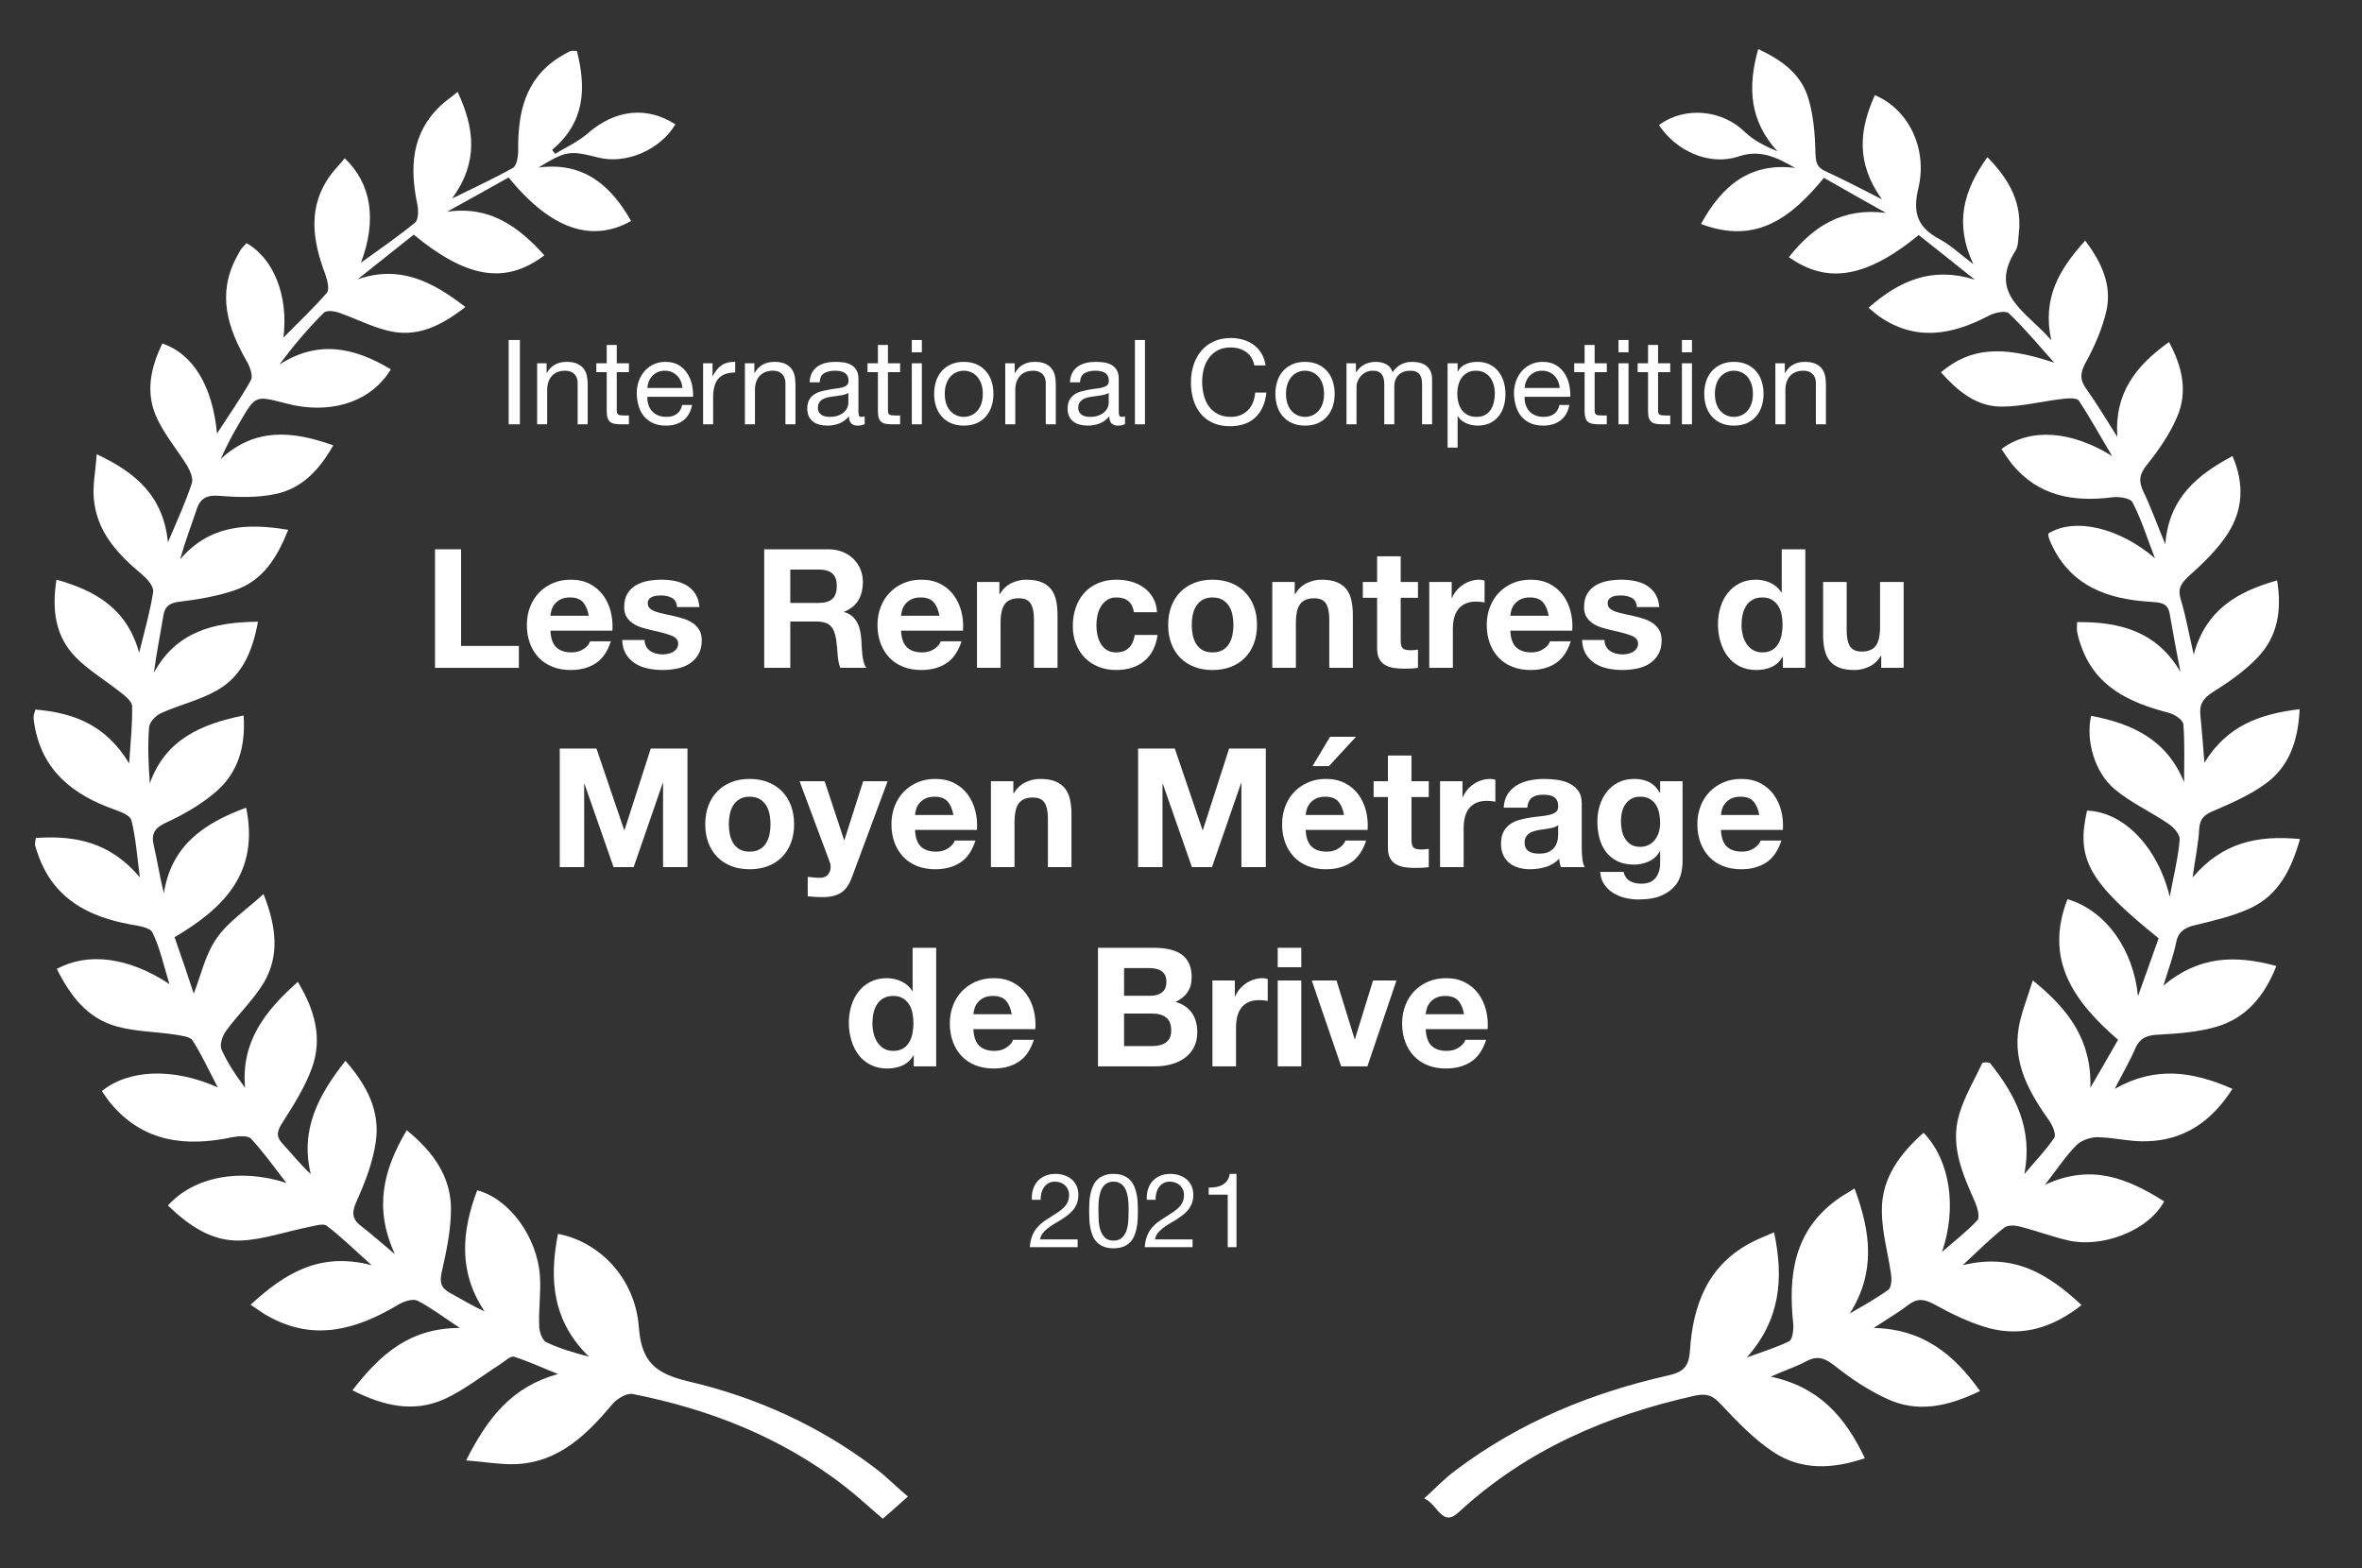 <?xml version="1.0" encoding="UTF-8"?>
<svg xmlns="http://www.w3.org/2000/svg" xmlns:xlink="http://www.w3.org/1999/xlink" width="640px" height="425px" viewBox="0 0 640 425" version="1.1">
  <rect x="0" y="0" width="640" height="425" fill="#333333" stroke="none"/>
  <title>4_International-Competition-Les-Rencontres-du-Moyen-Mtrage-de-Brive-2021</title>
  <g id="4_International-Competition-Les-Rencontres-du-Moyen-Mtrage-de-Brive-2021" stroke="none" stroke-width="1" fill="none" fill-rule="evenodd">
    <path d="M539.2,288.1 C546.1,296.7 550.9,306 548.5,318.2 C551.2,315 554.2,311.9 556.6,308.4 C557.2,307.5 556.2,305.1 555.3,303.8 C549.9,296.2 545.3,288.2 547,278.4 C547.7,274.4 549.3,270.6 550.8,265.7 C560.7,273.7 566.8,282.1 566.4,294.8 C568.9,290.5 571.4,286.2 573.9,281.8 C562,271.5 553.8,260.2 560.2,243.7 C570.7,246.8 578.1,257.5 579.3,270 C581.2,264.7 583.1,259.4 584.9,254.3 C565.9,239 562.5,232.8 565.5,219.7 C575.3,220 584.6,229.4 587.9,243 C589,237.2 590.2,232.4 590.6,227.5 C590.7,226.2 589,224.2 587.6,223.3 C582.8,220 577.4,217.6 573,213.9 C567.5,209.3 565.1,200.6 566.6,194 C577.7,196.1 587.1,200.4 591.8,212 C591.8,206.8 592,201.5 591.6,196.3 C591.5,195.1 589.2,193.6 587.7,193.2 C576.9,190.4 567.5,186.1 563.7,174.5 C563.3,173.4 563,172.3 562.8,171.1 C562.7,170.5 562.8,169.8 562.8,168.6 C574.4,168.5 584.4,171.1 590.8,182.1 C589.8,176.9 588.8,171.6 587.9,166.4 C587.4,163.2 585.1,163.3 582.7,163.1 C571.1,162.4 561.1,158.9 555.8,147.4 C555.5,146.8 555.3,146.2 555.1,145.6 C555,145.3 555,144.9 555,144.6 C562.2,140.1 574.4,143.1 583.9,151.3 C581.9,146.2 580.3,140.9 577.8,136.1 C577.2,135 574.1,134.5 572.2,134.8 C561.6,136.1 552.2,134.4 545.1,125.7 C544.1,124.4 543.2,123 542.3,121.7 C550.2,115.8 561.4,116.8 572.3,123.6 C569.3,118.6 566.5,113.5 563.3,108.6 C562.8,107.8 560.4,107.9 559,108.1 C553.4,108.7 547.9,110.2 542.3,110.2 C535.4,110.2 530.4,105.9 525.9,100.9 C534,94.1 542.6,93.6 556.6,98.3 C552.6,93.8 548.7,89.1 544.3,84.9 C543.4,84.1 540.4,84.7 538.8,85.6 C528.9,90.8 519,92.6 509.1,85.7 C508.3,85.1 507.6,84.5 506.3,83.4 C514.8,75.9 523.7,72.2 535.1,75.8 C530,71.7 524.9,67.7 519.9,63.7 C504.5,76.3 494.3,76.4 484.7,69.7 C491.4,61.2 499.4,56.2 511,57.7 C505.4,54.6 499.9,51.4 494.2,48.2 C485.4,58.9 475.9,66.4 460.9,60.7 C466.6,50.3 474.1,44 486.4,45.5 C481.5,42.7 477,40.4 471.1,42.4 C463.3,45 454.3,41.1 449.5,33.9 C456.7,28.6 466.8,29.9 472.7,35.7 C475.1,38 478.2,39.6 481.6,41 C474.2,32.9 473.4,23.9 476.4,13.3 C482.9,16.3 488.1,20.2 490,26.7 C491.4,31.4 491.8,36.5 491.9,41.4 C492,43.9 492.2,45.3 494.6,46.4 C499.4,48.6 504,51 509.9,54 C502.8,44.1 503.8,35.1 508,25.8 C516.8,29.4 522.4,39.9 519.8,51 C518.1,58 519.8,61.8 525.7,64.9 C528.6,66.5 531,68.8 534.7,71.6 C529.5,60.6 532,51.6 538.5,42.6 C544.5,48.7 548,55.1 547,63.4 C546.8,64.9 546.9,66.6 546.2,67.8 C538.5,79.8 549.1,84.4 555.8,92.2 C553.3,80.7 558,73 565,65.2 C569.5,71.2 572.2,77.2 570.8,84 C569.7,88.9 567.6,93.8 565.1,98.3 C563.6,101.1 563.5,102.9 565.3,105.4 C568.1,109.3 570.5,113.4 573.7,118.4 C572.9,106.4 578.8,99.1 587.7,92.7 C591.4,99.5 592.8,106.3 589.9,113 C587.9,117.7 584.9,122 581.7,126 C579.7,128.5 579.4,130.3 580.7,133.1 C582.8,137.4 584.4,142 586.7,147.5 C587.7,135 595.2,128.8 604.9,123.6 C608.2,131.2 607.7,138.2 603.7,144.5 C600.9,148.9 596.9,152.7 593,156.2 C590.9,158.2 590,159.6 590.9,162.5 C592.3,167.1 593.1,171.8 594.4,177.4 C597.7,165.3 606.1,160.4 617,157.3 C618.3,165.3 617.2,172.4 611.8,178.1 C608.3,181.8 604,184.8 599.7,187.5 C597,189.2 595.9,190.8 596.2,193.8 C596.6,197.7 596.9,201.6 597.3,206.7 C603.5,196.6 612.4,193.5 623.1,192.2 C622.7,200.6 620.4,207.6 614,212.3 C609.8,215.4 604.8,217.6 599.9,219.7 C597.5,220.7 596.1,221.7 595.9,224.5 C595.7,228.6 594.8,232.6 594.1,237.8 C602.2,228.3 611.7,226.3 623.2,227.4 C620.8,235.8 617.3,242.7 609.6,246.2 C605,248.3 599.9,249.5 594.9,250.7 C592,251.4 590.2,252.4 589.6,255.6 C588.9,259.1 587.6,262.5 586.2,267.1 C595.9,259 605.7,258.8 616.8,261.8 C613.6,269.9 608.7,275.8 600.8,278.2 C595.8,279.7 590.4,280.1 585.1,280.4 C581.9,280.5 579.8,281.2 578.5,284.3 C577.1,287.6 575.2,290.8 573,295.1 C584.1,288.8 594.2,290.4 604.9,295.1 C599.2,304 591.8,309 581.8,309.3 C577.4,309.5 572.9,308.3 568.4,308.2 C566.5,308.2 564,309 562.7,310.3 C559.8,313.2 557.5,316.7 554.1,321.1 C566.8,315.2 576.7,319.5 586.4,325.6 C581.8,334 569,338.2 560.5,336.2 C556.1,335.2 551.9,333.6 547.6,332.5 C546.2,332.1 544.1,331.9 543.1,332.7 C539.5,335.5 536.2,338.8 531.8,342.9 C545.6,339.5 554.9,345.2 564,353.7 C556.3,359.8 548.1,362.3 539.1,360 C533.9,358.6 528.8,356.1 524.1,353.5 C521.3,352 519.5,351.8 517,353.7 C514.3,355.8 511.3,357.5 507.7,359.9 C521,360.2 529.4,367 536.5,377 C528,381.1 519.8,383 511.5,379.2 C506.4,376.9 501.6,373.7 497.2,370.2 C494.4,368 492.4,367.3 489.3,369 C486.7,370.4 483.8,371.3 479.8,373.1 C493,375.9 500,384.1 505.3,395.2 C496.5,398.2 488.1,398.5 480.6,393.6 C475.3,390.1 470.7,385.3 466.3,380.6 C464.2,378.3 462.6,377.6 459.5,378.2 C435.5,383.5 413.6,392.9 395.3,409.8 C390.7,414.1 389.7,407.8 385.9,406.1 C389.1,403.2 391.5,400.6 394.4,398.5 C411.6,385.5 431.1,377.5 451.9,372.8 C455.9,371.9 457.6,370.6 457.9,366.1 C458.7,353.6 462.8,342.6 475,336.5 C476.6,335.7 478.3,335 480.7,334 C483.4,346.7 482.3,357.8 473.3,367.9 C477.1,366.5 481.1,365.3 484.8,363.5 C485.7,363 486,360.4 485.9,358.9 C484.5,345.8 486,333.8 497.5,325.3 C498.9,324.2 500.5,323.4 502.5,322.1 C506.9,333.9 508.3,344.8 501.2,356 C504.7,353.9 508.3,352 511.6,349.6 C512.5,349 512.6,346.8 512.4,345.4 C511.6,339.7 509.9,333.9 509.9,328.2 C509.8,319.3 514.8,312.7 521.2,307 C528.6,314.7 530.2,327.6 526.2,339.3 C529.4,336.5 532.9,333.8 535.8,330.7 C536.5,329.9 535.8,327.3 535.2,325.9 C531.8,318.2 528.3,310.5 530.9,301.9 C532.3,297.1 535,292.7 537.1,288.1 C537.9,287.8 538.5,287.9 539.2,288.1 Z" id="Path" fill="#FFFFFF" fill-rule="nonzero"></path>
    <path d="M145.9,45.4 C158.1,43.8 165.5,50.2 171,59.9 C160.4,65.8 149.4,62.3 137.8,48.1 C132.3,51.2 126.7,54.3 121.1,57.4 C132.6,55.7 140.4,61.3 147.5,69.2 C136.7,77.4 126.1,75.1 112.1,63.6 C107.1,67.6 102,71.6 96.9,75.7 C108.2,71.8 116.9,76.1 126.1,83.2 C119.4,88.4 112.9,91.6 105,89.6 C100.5,88.5 96.3,86.3 92,84.8 C90.7,84.3 88.4,84 87.7,84.8 C83.4,89.1 79.5,93.7 75.7,98.8 C86.3,92 96.1,94.2 105.9,100.1 C100.9,108.4 91,112 79.9,109.9 C78.9,109.7 78,109.4 77,109.2 C69.2,107.2 69.2,107.2 65,114.4 C63.1,117.6 61.4,120.8 59.8,124.4 C68.9,116 78.9,116.6 90.3,120.7 C86.5,127.4 81.8,132.4 74.6,133.9 C69.8,134.9 64.7,134.8 59.8,134.4 C56.4,134.1 54.4,134.7 53.3,138 C51.8,142.5 50.1,146.9 48.8,151.6 C56.6,142.5 66.4,141.6 78.1,143.6 C75,151.3 71.2,157.3 63.8,159.9 C59.2,161.5 54.1,162.4 49.2,163 C46.2,163.3 44.6,164.1 44.2,167.2 C43.4,172.1 42.4,177 41.7,182.3 C47.8,171.2 57.8,168.6 69.9,168.5 C68.4,176.7 65.5,183.3 58.8,187.1 C54.1,189.8 48.6,191 43.6,193.3 C42.2,193.9 40.5,195.7 40.4,197.1 C40,202 40.2,207 40.6,212.3 C44.8,200.5 54.3,196.3 66,193.9 C66.6,202.3 64.5,209.4 58.6,214.5 C54.7,217.9 49.9,220.7 45.1,222.9 C41.8,224.4 40.9,226 41.7,229.3 C42.7,233.5 43.3,237.8 44.4,242.1 C46.4,229.2 55.2,223.1 66.7,218.9 C70.3,236.5 60.7,246.1 47.3,254 C49.2,259.4 51,264.7 52.5,269.3 C54.4,264.5 55.6,258.7 58.7,254.3 C61.8,249.8 66.6,246.7 71.4,242.3 C75,251.4 75.7,259.1 71.5,266.3 C68.6,271.1 64.4,275 61.1,279.6 C60.2,280.9 59.5,283.2 60,284.4 C61.6,288 63.8,291.3 66.4,294.8 C65.3,282.3 71.8,274 80.7,266.1 C85.4,273.9 87.4,281.5 84.5,289.5 C82.6,294.7 79.5,299.6 76.5,304.3 C75.1,306.5 74.7,307.9 76.5,309.9 C79,312.6 81.2,315.4 84.2,318.2 C81.3,306.2 86.2,296.9 93.6,287.5 C99.5,294.2 103.1,301.3 101.8,309.6 C101,315.1 98.9,320.5 96.6,325.6 C95.2,328.7 95.4,330.5 98,332.4 C100.7,334.5 103.3,336.8 107,339.9 C101.2,327.3 103.9,317 110.2,306.3 C117.3,312.1 122.1,318.7 122.2,327.5 C122.2,333.2 121,339 119.7,344.7 C119.1,347.5 119.4,349 121.9,350.4 C124.9,352 127.9,353.9 131.3,355.4 C124.1,344.7 125.1,333.7 129.3,322.6 C137.9,324.8 145.6,335.2 146.3,345.9 C146.6,350.4 145.9,354.9 146.1,359.4 C146.1,360.9 146.9,363.1 147.9,363.7 C151.6,365.5 155.5,366.6 159.6,367.7 C149.8,358.2 148.7,346.9 151.2,334.4 C162.6,336.6 172.1,346.5 173.1,359.7 C173.8,369.2 177.7,372.3 186.6,374.4 C205,378.7 222.2,386.5 237.4,398.1 C240.3,400.3 242.8,402.9 246,405.6 C243.4,407.9 241.4,409.7 239.2,411.6 C235.4,408.4 232.1,405.3 228.6,402.6 C211.6,389.5 192.2,381.9 171.4,377.8 C169.8,377.5 167.1,379.1 165.9,380.6 C159,388.8 151.5,396.2 140,396.8 C135.8,397 131.6,396.2 126.3,395.8 C132.1,384.3 138.7,375.8 151.2,372.4 C147.2,370.8 143.3,369 139.3,367.7 C138.4,367.4 136.8,368.9 135.6,369.7 C130.6,372.9 125.8,376.7 120.4,379.2 C112.1,382.9 104,381.1 95.5,376.8 C102.9,367.2 110.9,359.9 124.6,359.9 C120.2,357 116.8,354.4 113.1,352.5 C111.8,351.9 109.4,352.7 107.9,353.6 C96.7,360.3 85.3,363.6 73,356.9 C71.4,356.1 70,355 67.9,353.6 C77.2,345.1 86.6,339.2 100.7,342.9 C96,338.7 92.5,335.2 88.5,332.2 C87.6,331.5 85.4,332.2 83.9,332.5 C77.7,333.7 71.6,335.9 65.5,336.2 C57.4,336.6 51.1,332.1 45.5,326.7 C52.6,318.9 65,316.5 77.6,320.6 C74.1,316.1 71.3,312.1 68,308.6 C67.2,307.7 64.6,307.9 63,308.2 C50.3,310.9 38.7,309.6 29.8,298.8 C29,297.8 28.3,296.7 27.6,295.7 C34.9,289.8 46.9,289.3 59,294.7 C56.5,289.9 54.6,285.8 52.2,282 C51.5,280.9 49.1,280.7 47.4,280.4 C42.2,279.6 36.7,279.6 31.7,278.2 C23.6,276 19,269.8 15.4,262.6 C23.8,258 34.9,259.4 45.9,266.7 C44.3,261.4 43.3,256.8 41.3,252.7 C40.6,251.3 37.3,250.9 35.1,250.5 C24,248.4 14.9,243.7 10.6,232.4 C10.2,231.3 9.8,230.2 9.5,229.1 C9.4,228.7 9.6,228.1 9.7,227.1 C20.2,226.4 29.8,228.1 37.9,237.8 C37.1,231.8 36.8,227 35.6,222.3 C35.3,221 32.7,220 31,219.4 C20,215.5 11.6,209.1 9.4,196.8 C9.3,196 9.1,195.2 9.1,194.3 C9.1,193.8 9.3,193.4 9.6,192.3 C19.8,193.2 28.6,196.3 35,206.9 C35.4,200.8 35.9,196.1 35.8,191.4 C35.8,190.1 33.9,188.6 32.6,187.6 C28.6,184.4 24,181.7 20.5,178.1 C15,172.5 14,165.3 15.3,157.1 C26,160.1 34.4,165 37.7,176.9 C39.2,170.9 40.7,165.7 41.5,160.4 C41.7,159 40,157 38.6,155.8 C31.9,150.2 26.1,144.1 25.4,134.9 C25.1,131.4 25.9,127.8 26.2,123.1 C37.1,128.2 44.3,134.7 45.5,147 C48,141.1 50.3,136.1 52,130.9 C52.4,129.6 51.5,127.6 50.7,126.2 C48.1,122 44.8,118.1 42.7,113.7 C39.3,106.8 40.7,99.8 44,93.1 C52.3,95.9 57.6,104.6 58.8,117.5 C62,112.5 65.3,107.9 68,103 C68.6,101.8 67.7,99.3 66.8,97.8 C61.7,88.9 58.8,79.8 64,69.9 C64.5,69 64.9,68.1 65.5,67.3 C65.9,66.8 66.4,66.4 66.8,65.9 C74.1,70 78.2,80.1 76.8,91.5 C81.1,87.1 85.1,83.4 88.6,79.3 C89.3,78.4 88.7,76 88.2,74.5 C84.6,65 83.2,55.8 89.9,47 C91,45.6 92.3,44.3 93.4,42.9 C100.6,49.7 102.2,59.6 97.8,71.2 C103.2,67.3 108,64 112.5,60.3 C113.4,59.5 113.4,57 113.1,55.5 C111,45.5 111.4,36.2 119.4,28.6 C120.7,27.4 122.2,26.4 124,24.9 C128.6,34.8 129.7,43.9 122.5,53.8 C128.8,50.7 134,48.3 139,45.5 C140,44.9 140.4,42.5 140.4,40.9 C140.3,30.8 142.1,21.6 151.4,15.6 C152.4,15 153.4,14.4 154.4,13.9 C154.8,13.7 155.4,13.8 156.3,13.8 C158.9,23.9 158.5,33.2 149.6,40.6 C149.9,41 150.1,41.3 150.4,41.7 C153.4,39.9 156.7,38.4 159.3,36.1 C166.7,29.7 175.2,28.7 183,33.7 C178.9,40.6 169.7,44.6 162.1,42.7 C154.3,40.7 153.3,40.9 145.9,45.4 Z" id="Path" fill="#FFFFFF" fill-rule="nonzero"></path>
    <g id="International-Compet" transform="translate(137.829, 91.608)" fill="#FFFFFF" fill-rule="nonzero">
      <polygon id="Path" points="0 0.544 0 23.392 3.04 23.392 3.04 0.544"></polygon>
      <path d="M7.714,6.848 L7.714,23.392 L10.434,23.392 L10.434,14.048 C10.434,13.301 10.535,12.613 10.738,11.984 C10.941,11.355 11.245,10.805 11.65,10.336 C12.055,9.867 12.562,9.504 13.17,9.248 C13.778,8.992 14.498,8.864 15.33,8.864 C16.375,8.864 17.197,9.163 17.794,9.76 C18.391,10.357 18.69,11.168 18.69,12.192 L18.69,23.392 L21.41,23.392 L21.41,12.512 C21.41,11.616 21.319,10.8 21.138,10.064 C20.957,9.328 20.642,8.693 20.194,8.16 C19.746,7.627 19.159,7.211 18.434,6.912 C17.709,6.613 16.802,6.464 15.714,6.464 C13.261,6.464 11.469,7.467 10.338,9.472 L10.274,9.472 L10.274,6.848 L7.714,6.848 Z" id="Path"></path>
      <path d="M29.284,6.848 L29.284,1.888 L26.564,1.888 L26.564,6.848 L23.748,6.848 L23.748,9.248 L26.564,9.248 L26.564,19.776 C26.564,20.544 26.639,21.163 26.788,21.632 C26.938,22.101 27.167,22.464 27.476,22.72 C27.786,22.976 28.191,23.152 28.692,23.248 C29.194,23.344 29.796,23.392 30.5,23.392 L32.58,23.392 L32.58,20.992 L31.332,20.992 C30.906,20.992 30.559,20.976 30.292,20.944 C30.026,20.912 29.818,20.843 29.668,20.736 C29.519,20.629 29.418,20.48 29.364,20.288 C29.311,20.096 29.284,19.84 29.284,19.52 L29.284,9.248 L32.58,9.248 L32.58,6.848 L29.284,6.848 Z" id="Path"></path>
      <path d="M47.078,13.536 L37.574,13.536 C37.617,12.896 37.756,12.293 37.99,11.728 C38.225,11.163 38.545,10.667 38.95,10.24 C39.356,9.813 39.841,9.477 40.406,9.232 C40.972,8.987 41.606,8.864 42.31,8.864 C42.993,8.864 43.617,8.987 44.182,9.232 C44.748,9.477 45.238,9.808 45.654,10.224 C46.07,10.64 46.401,11.136 46.646,11.712 C46.892,12.288 47.036,12.896 47.078,13.536 Z M49.702,18.144 L47.014,18.144 C46.78,19.232 46.294,20.043 45.558,20.576 C44.822,21.109 43.878,21.376 42.726,21.376 C41.83,21.376 41.052,21.227 40.39,20.928 C39.729,20.629 39.185,20.229 38.758,19.728 C38.332,19.227 38.022,18.651 37.83,18 C37.638,17.349 37.553,16.661 37.574,15.936 L49.958,15.936 C50.001,14.933 49.91,13.877 49.686,12.768 C49.462,11.659 49.057,10.635 48.47,9.696 C47.884,8.757 47.105,7.984 46.134,7.376 C45.164,6.768 43.942,6.464 42.47,6.464 C41.34,6.464 40.3,6.677 39.35,7.104 C38.401,7.531 37.58,8.128 36.886,8.896 C36.193,9.664 35.654,10.571 35.27,11.616 C34.886,12.661 34.694,13.813 34.694,15.072 C34.737,16.331 34.924,17.493 35.254,18.56 C35.585,19.627 36.081,20.544 36.742,21.312 C37.404,22.08 38.22,22.677 39.19,23.104 C40.161,23.531 41.308,23.744 42.63,23.744 C44.508,23.744 46.065,23.275 47.302,22.336 C48.54,21.397 49.34,20 49.702,18.144 Z" id="Shape"></path>
      <path d="M52.681,6.848 L52.681,23.392 L55.401,23.392 L55.401,16.032 C55.401,14.965 55.507,14.021 55.721,13.2 C55.934,12.379 56.275,11.68 56.745,11.104 C57.214,10.528 57.833,10.091 58.601,9.792 C59.369,9.493 60.297,9.344 61.385,9.344 L61.385,6.464 C59.913,6.421 58.697,6.72 57.737,7.36 C56.777,8 55.966,8.992 55.305,10.336 L55.241,10.336 L55.241,6.848 L52.681,6.848 Z" id="Path"></path>
      <path d="M64.011,6.848 L64.011,23.392 L66.731,23.392 L66.731,14.048 C66.731,13.301 66.832,12.613 67.035,11.984 C67.237,11.355 67.541,10.805 67.947,10.336 C68.352,9.867 68.859,9.504 69.467,9.248 C70.075,8.992 70.795,8.864 71.627,8.864 C72.672,8.864 73.493,9.163 74.091,9.76 C74.688,10.357 74.987,11.168 74.987,12.192 L74.987,23.392 L77.707,23.392 L77.707,12.512 C77.707,11.616 77.616,10.8 77.435,10.064 C77.253,9.328 76.939,8.693 76.491,8.16 C76.043,7.627 75.456,7.211 74.731,6.912 C74.005,6.613 73.099,6.464 72.011,6.464 C69.557,6.464 67.765,7.467 66.635,9.472 L66.571,9.472 L66.571,6.848 L64.011,6.848 Z" id="Path"></path>
      <path d="M96.461,23.328 C95.992,23.605 95.341,23.744 94.509,23.744 C93.805,23.744 93.245,23.547 92.829,23.152 C92.413,22.757 92.205,22.112 92.205,21.216 C91.458,22.112 90.589,22.757 89.597,23.152 C88.605,23.547 87.533,23.744 86.381,23.744 C85.634,23.744 84.925,23.659 84.253,23.488 C83.581,23.317 83,23.051 82.509,22.688 C82.018,22.325 81.629,21.851 81.341,21.264 C81.053,20.677 80.909,19.968 80.909,19.136 C80.909,18.197 81.069,17.429 81.389,16.832 C81.709,16.235 82.13,15.749 82.653,15.376 C83.176,15.003 83.773,14.72 84.445,14.528 C85.117,14.336 85.805,14.176 86.509,14.048 C87.256,13.899 87.965,13.787 88.637,13.712 C89.309,13.637 89.901,13.531 90.413,13.392 C90.925,13.253 91.33,13.051 91.629,12.784 C91.928,12.517 92.077,12.128 92.077,11.616 C92.077,11.019 91.965,10.539 91.741,10.176 C91.517,9.813 91.229,9.536 90.877,9.344 C90.525,9.152 90.13,9.024 89.693,8.96 C89.256,8.896 88.824,8.864 88.397,8.864 C87.245,8.864 86.285,9.083 85.517,9.52 C84.749,9.957 84.333,10.784 84.269,12 L81.549,12 C81.592,10.976 81.805,10.112 82.189,9.408 C82.573,8.704 83.085,8.133 83.725,7.696 C84.365,7.259 85.096,6.944 85.917,6.752 C86.738,6.56 87.618,6.464 88.557,6.464 C89.304,6.464 90.045,6.517 90.781,6.624 C91.517,6.731 92.184,6.949 92.781,7.28 C93.378,7.611 93.858,8.075 94.221,8.672 C94.584,9.269 94.765,10.048 94.765,11.008 L94.765,19.52 C94.765,20.16 94.802,20.629 94.877,20.928 C94.952,21.227 95.202,21.376 95.629,21.376 C95.864,21.376 96.141,21.323 96.461,21.216 L96.461,23.328 Z M92.045,14.848 C91.704,15.104 91.256,15.291 90.701,15.408 C90.146,15.525 89.565,15.621 88.957,15.696 C88.349,15.771 87.736,15.856 87.117,15.952 C86.498,16.048 85.944,16.203 85.453,16.416 C84.962,16.629 84.562,16.933 84.253,17.328 C83.944,17.723 83.789,18.261 83.789,18.944 C83.789,19.392 83.88,19.771 84.061,20.08 C84.242,20.389 84.477,20.64 84.765,20.832 C85.053,21.024 85.389,21.163 85.773,21.248 C86.157,21.333 86.562,21.376 86.989,21.376 C87.885,21.376 88.653,21.253 89.293,21.008 C89.933,20.763 90.456,20.453 90.861,20.08 C91.266,19.707 91.565,19.301 91.757,18.864 C91.949,18.427 92.045,18.016 92.045,17.632 L92.045,14.848 Z" id="Shape"></path>
      <path d="M102.767,6.848 L102.767,1.888 L100.047,1.888 L100.047,6.848 L97.231,6.848 L97.231,9.248 L100.047,9.248 L100.047,19.776 C100.047,20.544 100.122,21.163 100.271,21.632 C100.42,22.101 100.65,22.464 100.959,22.72 C101.268,22.976 101.674,23.152 102.175,23.248 C102.676,23.344 103.279,23.392 103.983,23.392 L106.063,23.392 L106.063,20.992 L104.815,20.992 C104.388,20.992 104.042,20.976 103.775,20.944 C103.508,20.912 103.3,20.843 103.151,20.736 C103.002,20.629 102.9,20.48 102.847,20.288 C102.794,20.096 102.767,19.84 102.767,19.52 L102.767,9.248 L106.063,9.248 L106.063,6.848 L102.767,6.848 Z" id="Path"></path>
      <path d="M111.953,3.872 L111.953,0.544 L109.233,0.544 L109.233,3.872 L111.953,3.872 Z M109.233,6.848 L109.233,23.392 L111.953,23.392 L111.953,6.848 L109.233,6.848 Z" id="Shape"></path>
      <path d="M118.163,15.136 C118.163,14.133 118.297,13.243 118.563,12.464 C118.83,11.685 119.198,11.029 119.667,10.496 C120.137,9.963 120.686,9.557 121.315,9.28 C121.945,9.003 122.611,8.864 123.315,8.864 C124.019,8.864 124.686,9.003 125.315,9.28 C125.945,9.557 126.494,9.963 126.963,10.496 C127.433,11.029 127.801,11.685 128.067,12.464 C128.334,13.243 128.467,14.133 128.467,15.136 C128.467,16.139 128.334,17.029 128.067,17.808 C127.801,18.587 127.433,19.237 126.963,19.76 C126.494,20.283 125.945,20.683 125.315,20.96 C124.686,21.237 124.019,21.376 123.315,21.376 C122.611,21.376 121.945,21.237 121.315,20.96 C120.686,20.683 120.137,20.283 119.667,19.76 C119.198,19.237 118.83,18.587 118.563,17.808 C118.297,17.029 118.163,16.139 118.163,15.136 Z M115.283,15.136 C115.283,16.352 115.454,17.483 115.795,18.528 C116.137,19.573 116.649,20.485 117.331,21.264 C118.014,22.043 118.857,22.651 119.859,23.088 C120.862,23.525 122.014,23.744 123.315,23.744 C124.638,23.744 125.795,23.525 126.787,23.088 C127.779,22.651 128.617,22.043 129.299,21.264 C129.982,20.485 130.494,19.573 130.835,18.528 C131.177,17.483 131.347,16.352 131.347,15.136 C131.347,13.92 131.177,12.784 130.835,11.728 C130.494,10.672 129.982,9.755 129.299,8.976 C128.617,8.197 127.779,7.584 126.787,7.136 C125.795,6.688 124.638,6.464 123.315,6.464 C122.014,6.464 120.862,6.688 119.859,7.136 C118.857,7.584 118.014,8.197 117.331,8.976 C116.649,9.755 116.137,10.672 115.795,11.728 C115.454,12.784 115.283,13.92 115.283,15.136 Z" id="Shape"></path>
      <path d="M134.549,6.848 L134.549,23.392 L137.269,23.392 L137.269,14.048 C137.269,13.301 137.371,12.613 137.573,11.984 C137.776,11.355 138.08,10.805 138.485,10.336 C138.891,9.867 139.397,9.504 140.005,9.248 C140.613,8.992 141.333,8.864 142.165,8.864 C143.211,8.864 144.032,9.163 144.629,9.76 C145.227,10.357 145.525,11.168 145.525,12.192 L145.525,23.392 L148.245,23.392 L148.245,12.512 C148.245,11.616 148.155,10.8 147.973,10.064 C147.792,9.328 147.477,8.693 147.029,8.16 C146.581,7.627 145.995,7.211 145.269,6.912 C144.544,6.613 143.637,6.464 142.549,6.464 C140.096,6.464 138.304,7.467 137.173,9.472 L137.109,9.472 L137.109,6.848 L134.549,6.848 Z" id="Path"></path>
      <path d="M167,23.328 C166.53,23.605 165.88,23.744 165.048,23.744 C164.344,23.744 163.784,23.547 163.368,23.152 C162.952,22.757 162.744,22.112 162.744,21.216 C161.997,22.112 161.128,22.757 160.136,23.152 C159.144,23.547 158.072,23.744 156.92,23.744 C156.173,23.744 155.464,23.659 154.792,23.488 C154.12,23.317 153.538,23.051 153.048,22.688 C152.557,22.325 152.168,21.851 151.88,21.264 C151.592,20.677 151.448,19.968 151.448,19.136 C151.448,18.197 151.608,17.429 151.928,16.832 C152.248,16.235 152.669,15.749 153.192,15.376 C153.714,15.003 154.312,14.72 154.984,14.528 C155.656,14.336 156.344,14.176 157.048,14.048 C157.794,13.899 158.504,13.787 159.176,13.712 C159.848,13.637 160.44,13.531 160.952,13.392 C161.464,13.253 161.869,13.051 162.168,12.784 C162.466,12.517 162.616,12.128 162.616,11.616 C162.616,11.019 162.504,10.539 162.28,10.176 C162.056,9.813 161.768,9.536 161.416,9.344 C161.064,9.152 160.669,9.024 160.232,8.96 C159.794,8.896 159.362,8.864 158.936,8.864 C157.784,8.864 156.824,9.083 156.056,9.52 C155.288,9.957 154.872,10.784 154.808,12 L152.088,12 C152.13,10.976 152.344,10.112 152.728,9.408 C153.112,8.704 153.624,8.133 154.264,7.696 C154.904,7.259 155.634,6.944 156.456,6.752 C157.277,6.56 158.157,6.464 159.096,6.464 C159.842,6.464 160.584,6.517 161.32,6.624 C162.056,6.731 162.722,6.949 163.32,7.28 C163.917,7.611 164.397,8.075 164.76,8.672 C165.122,9.269 165.304,10.048 165.304,11.008 L165.304,19.52 C165.304,20.16 165.341,20.629 165.416,20.928 C165.49,21.227 165.741,21.376 166.168,21.376 C166.402,21.376 166.68,21.323 167,21.216 L167,23.328 Z M162.584,14.848 C162.242,15.104 161.794,15.291 161.24,15.408 C160.685,15.525 160.104,15.621 159.496,15.696 C158.888,15.771 158.274,15.856 157.656,15.952 C157.037,16.048 156.482,16.203 155.992,16.416 C155.501,16.629 155.101,16.933 154.792,17.328 C154.482,17.723 154.328,18.261 154.328,18.944 C154.328,19.392 154.418,19.771 154.6,20.08 C154.781,20.389 155.016,20.64 155.304,20.832 C155.592,21.024 155.928,21.163 156.312,21.248 C156.696,21.333 157.101,21.376 157.528,21.376 C158.424,21.376 159.192,21.253 159.832,21.008 C160.472,20.763 160.994,20.453 161.4,20.08 C161.805,19.707 162.104,19.301 162.296,18.864 C162.488,18.427 162.584,18.016 162.584,17.632 L162.584,14.848 Z" id="Shape"></path>
      <polygon id="Path" points="169.69 0.544 169.69 23.392 172.41 23.392 172.41 0.544"></polygon>
      <path d="M202.046,7.424 L205.086,7.424 C204.915,6.208 204.553,5.136 203.998,4.208 C203.443,3.28 202.75,2.507 201.918,1.888 C201.086,1.269 200.137,0.8 199.07,0.48 C198.003,0.16 196.873,0 195.678,0 C193.929,0 192.377,0.315 191.022,0.944 C189.667,1.573 188.537,2.432 187.63,3.52 C186.723,4.608 186.035,5.883 185.566,7.344 C185.097,8.805 184.862,10.368 184.862,12.032 C184.862,13.696 185.081,15.253 185.518,16.704 C185.955,18.155 186.611,19.413 187.486,20.48 C188.361,21.547 189.459,22.384 190.782,22.992 C192.105,23.6 193.651,23.904 195.422,23.904 C198.345,23.904 200.649,23.104 202.334,21.504 C204.019,19.904 205.011,17.664 205.31,14.784 L202.27,14.784 C202.206,15.723 202.014,16.597 201.694,17.408 C201.374,18.219 200.931,18.917 200.366,19.504 C199.801,20.091 199.129,20.549 198.35,20.88 C197.571,21.211 196.681,21.376 195.678,21.376 C194.313,21.376 193.139,21.12 192.158,20.608 C191.177,20.096 190.371,19.408 189.742,18.544 C189.113,17.68 188.649,16.667 188.35,15.504 C188.051,14.341 187.902,13.109 187.902,11.808 C187.902,10.613 188.051,9.461 188.35,8.352 C188.649,7.243 189.113,6.256 189.742,5.392 C190.371,4.528 191.171,3.84 192.142,3.328 C193.113,2.816 194.281,2.56 195.646,2.56 C197.246,2.56 198.627,2.965 199.79,3.776 C200.953,4.587 201.705,5.803 202.046,7.424 Z" id="Path"></path>
      <path d="M210.624,15.136 C210.624,14.133 210.757,13.243 211.024,12.464 C211.291,11.685 211.659,11.029 212.128,10.496 C212.597,9.963 213.147,9.557 213.776,9.28 C214.405,9.003 215.072,8.864 215.776,8.864 C216.48,8.864 217.147,9.003 217.776,9.28 C218.405,9.557 218.955,9.963 219.424,10.496 C219.893,11.029 220.261,11.685 220.528,12.464 C220.795,13.243 220.928,14.133 220.928,15.136 C220.928,16.139 220.795,17.029 220.528,17.808 C220.261,18.587 219.893,19.237 219.424,19.76 C218.955,20.283 218.405,20.683 217.776,20.96 C217.147,21.237 216.48,21.376 215.776,21.376 C215.072,21.376 214.405,21.237 213.776,20.96 C213.147,20.683 212.597,20.283 212.128,19.76 C211.659,19.237 211.291,18.587 211.024,17.808 C210.757,17.029 210.624,16.139 210.624,15.136 Z M207.744,15.136 C207.744,16.352 207.915,17.483 208.256,18.528 C208.597,19.573 209.109,20.485 209.792,21.264 C210.475,22.043 211.317,22.651 212.32,23.088 C213.323,23.525 214.475,23.744 215.776,23.744 C217.099,23.744 218.256,23.525 219.248,23.088 C220.24,22.651 221.077,22.043 221.76,21.264 C222.443,20.485 222.955,19.573 223.296,18.528 C223.637,17.483 223.808,16.352 223.808,15.136 C223.808,13.92 223.637,12.784 223.296,11.728 C222.955,10.672 222.443,9.755 221.76,8.976 C221.077,8.197 220.24,7.584 219.248,7.136 C218.256,6.688 217.099,6.464 215.776,6.464 C214.475,6.464 213.323,6.688 212.32,7.136 C211.317,7.584 210.475,8.197 209.792,8.976 C209.109,9.755 208.597,10.672 208.256,11.728 C207.915,12.784 207.744,13.92 207.744,15.136 Z" id="Shape"></path>
      <path d="M227.01,6.848 L227.01,23.392 L229.73,23.392 L229.73,13.088 C229.73,12.768 229.81,12.368 229.97,11.888 C230.13,11.408 230.386,10.944 230.738,10.496 C231.09,10.048 231.549,9.664 232.114,9.344 C232.68,9.024 233.357,8.864 234.146,8.864 C234.765,8.864 235.272,8.955 235.666,9.136 C236.061,9.317 236.376,9.573 236.61,9.904 C236.845,10.235 237.01,10.624 237.106,11.072 C237.202,11.52 237.25,12.011 237.25,12.544 L237.25,23.392 L239.97,23.392 L239.97,13.088 C239.97,11.808 240.354,10.784 241.122,10.016 C241.89,9.248 242.946,8.864 244.29,8.864 C244.952,8.864 245.49,8.96 245.906,9.152 C246.322,9.344 246.648,9.605 246.882,9.936 C247.117,10.267 247.277,10.656 247.362,11.104 C247.448,11.552 247.49,12.032 247.49,12.544 L247.49,23.392 L250.21,23.392 L250.21,11.264 C250.21,10.411 250.077,9.68 249.81,9.072 C249.544,8.464 249.17,7.968 248.69,7.584 C248.21,7.2 247.634,6.917 246.962,6.736 C246.29,6.555 245.538,6.464 244.706,6.464 C243.618,6.464 242.621,6.709 241.714,7.2 C240.808,7.691 240.077,8.384 239.522,9.28 C239.181,8.256 238.594,7.531 237.762,7.104 C236.93,6.677 236.002,6.464 234.978,6.464 C232.653,6.464 230.872,7.403 229.634,9.28 L229.57,9.28 L229.57,6.848 L227.01,6.848 Z" id="Path"></path>
      <path d="M254.404,6.848 L254.404,29.696 L257.124,29.696 L257.124,21.184 L257.188,21.184 C257.487,21.675 257.855,22.085 258.292,22.416 C258.73,22.747 259.194,23.008 259.684,23.2 C260.175,23.392 260.671,23.531 261.172,23.616 C261.674,23.701 262.127,23.744 262.532,23.744 C263.791,23.744 264.895,23.52 265.844,23.072 C266.794,22.624 267.583,22.011 268.212,21.232 C268.842,20.453 269.311,19.541 269.62,18.496 C269.93,17.451 270.084,16.341 270.084,15.168 C270.084,13.995 269.924,12.885 269.604,11.84 C269.284,10.795 268.81,9.872 268.18,9.072 C267.551,8.272 266.762,7.637 265.812,7.168 C264.863,6.699 263.748,6.464 262.468,6.464 C261.316,6.464 260.26,6.672 259.3,7.088 C258.34,7.504 257.636,8.171 257.188,9.088 L257.124,9.088 L257.124,6.848 L254.404,6.848 Z M267.204,14.976 C267.204,15.787 267.119,16.576 266.948,17.344 C266.778,18.112 266.5,18.795 266.116,19.392 C265.732,19.989 265.226,20.469 264.596,20.832 C263.967,21.195 263.183,21.376 262.244,21.376 C261.306,21.376 260.506,21.2 259.844,20.848 C259.183,20.496 258.644,20.032 258.228,19.456 C257.812,18.88 257.508,18.213 257.316,17.456 C257.124,16.699 257.028,15.915 257.028,15.104 C257.028,14.336 257.119,13.579 257.3,12.832 C257.482,12.085 257.775,11.419 258.18,10.832 C258.586,10.245 259.108,9.771 259.748,9.408 C260.388,9.045 261.167,8.864 262.084,8.864 C262.959,8.864 263.722,9.035 264.372,9.376 C265.023,9.717 265.556,10.176 265.972,10.752 C266.388,11.328 266.698,11.984 266.9,12.72 C267.103,13.456 267.204,14.208 267.204,14.976 Z" id="Shape"></path>
      <path d="M284.774,13.536 L275.271,13.536 C275.313,12.896 275.452,12.293 275.687,11.728 C275.921,11.163 276.241,10.667 276.647,10.24 C277.052,9.813 277.537,9.477 278.103,9.232 C278.668,8.987 279.303,8.864 280.007,8.864 C280.689,8.864 281.313,8.987 281.878,9.232 C282.444,9.477 282.935,9.808 283.351,10.224 C283.767,10.64 284.097,11.136 284.342,11.712 C284.588,12.288 284.732,12.896 284.774,13.536 Z M287.399,18.144 L284.711,18.144 C284.476,19.232 283.99,20.043 283.255,20.576 C282.519,21.109 281.575,21.376 280.423,21.376 C279.526,21.376 278.748,21.227 278.087,20.928 C277.425,20.629 276.881,20.229 276.454,19.728 C276.028,19.227 275.719,18.651 275.526,18 C275.334,17.349 275.249,16.661 275.271,15.936 L287.654,15.936 C287.697,14.933 287.606,13.877 287.382,12.768 C287.159,11.659 286.753,10.635 286.166,9.696 C285.58,8.757 284.801,7.984 283.83,7.376 C282.86,6.768 281.639,6.464 280.166,6.464 C279.036,6.464 277.996,6.677 277.046,7.104 C276.097,7.531 275.276,8.128 274.582,8.896 C273.889,9.664 273.351,10.571 272.966,11.616 C272.582,12.661 272.39,13.813 272.39,15.072 C272.433,16.331 272.62,17.493 272.95,18.56 C273.281,19.627 273.777,20.544 274.438,21.312 C275.1,22.08 275.916,22.677 276.887,23.104 C277.857,23.531 279.004,23.744 280.327,23.744 C282.204,23.744 283.761,23.275 284.998,22.336 C286.236,21.397 287.036,20 287.399,18.144 Z" id="Shape"></path>
      <path d="M294.249,6.848 L294.249,1.888 L291.529,1.888 L291.529,6.848 L288.713,6.848 L288.713,9.248 L291.529,9.248 L291.529,19.776 C291.529,20.544 291.603,21.163 291.753,21.632 C291.902,22.101 292.131,22.464 292.441,22.72 C292.75,22.976 293.155,23.152 293.657,23.248 C294.158,23.344 294.761,23.392 295.465,23.392 L297.545,23.392 L297.545,20.992 L296.297,20.992 C295.87,20.992 295.523,20.976 295.257,20.944 C294.99,20.912 294.782,20.843 294.633,20.736 C294.483,20.629 294.382,20.48 294.329,20.288 C294.275,20.096 294.249,19.84 294.249,19.52 L294.249,9.248 L297.545,9.248 L297.545,6.848 L294.249,6.848 Z" id="Path"></path>
      <path d="M303.435,3.872 L303.435,0.544 L300.715,0.544 L300.715,3.872 L303.435,3.872 Z M300.715,6.848 L300.715,23.392 L303.435,23.392 L303.435,6.848 L300.715,6.848 Z" id="Shape"></path>
      <path d="M311.437,6.848 L311.437,1.888 L308.717,1.888 L308.717,6.848 L305.901,6.848 L305.901,9.248 L308.717,9.248 L308.717,19.776 C308.717,20.544 308.792,21.163 308.941,21.632 C309.09,22.101 309.32,22.464 309.629,22.72 C309.938,22.976 310.344,23.152 310.845,23.248 C311.346,23.344 311.949,23.392 312.653,23.392 L314.733,23.392 L314.733,20.992 L313.485,20.992 C313.058,20.992 312.712,20.976 312.445,20.944 C312.178,20.912 311.97,20.843 311.821,20.736 C311.672,20.629 311.57,20.48 311.517,20.288 C311.464,20.096 311.437,19.84 311.437,19.52 L311.437,9.248 L314.733,9.248 L314.733,6.848 L311.437,6.848 Z" id="Path"></path>
      <path d="M320.623,3.872 L320.623,0.544 L317.903,0.544 L317.903,3.872 L320.623,3.872 Z M317.903,6.848 L317.903,23.392 L320.623,23.392 L320.623,6.848 L317.903,6.848 Z" id="Shape"></path>
      <path d="M326.833,15.136 C326.833,14.133 326.967,13.243 327.233,12.464 C327.5,11.685 327.868,11.029 328.337,10.496 C328.807,9.963 329.356,9.557 329.985,9.28 C330.615,9.003 331.281,8.864 331.985,8.864 C332.689,8.864 333.356,9.003 333.985,9.28 C334.615,9.557 335.164,9.963 335.633,10.496 C336.103,11.029 336.471,11.685 336.737,12.464 C337.004,13.243 337.137,14.133 337.137,15.136 C337.137,16.139 337.004,17.029 336.737,17.808 C336.471,18.587 336.103,19.237 335.633,19.76 C335.164,20.283 334.615,20.683 333.985,20.96 C333.356,21.237 332.689,21.376 331.985,21.376 C331.281,21.376 330.615,21.237 329.985,20.96 C329.356,20.683 328.807,20.283 328.337,19.76 C327.868,19.237 327.5,18.587 327.233,17.808 C326.967,17.029 326.833,16.139 326.833,15.136 Z M323.953,15.136 C323.953,16.352 324.124,17.483 324.465,18.528 C324.807,19.573 325.319,20.485 326.001,21.264 C326.684,22.043 327.527,22.651 328.529,23.088 C329.532,23.525 330.684,23.744 331.985,23.744 C333.308,23.744 334.465,23.525 335.457,23.088 C336.449,22.651 337.287,22.043 337.969,21.264 C338.652,20.485 339.164,19.573 339.505,18.528 C339.847,17.483 340.017,16.352 340.017,15.136 C340.017,13.92 339.847,12.784 339.505,11.728 C339.164,10.672 338.652,9.755 337.969,8.976 C337.287,8.197 336.449,7.584 335.457,7.136 C334.465,6.688 333.308,6.464 331.985,6.464 C330.684,6.464 329.532,6.688 328.529,7.136 C327.527,7.584 326.684,8.197 326.001,8.976 C325.319,9.755 324.807,10.672 324.465,11.728 C324.124,12.784 323.953,13.92 323.953,15.136 Z" id="Shape"></path>
      <path d="M343.219,6.848 L343.219,23.392 L345.939,23.392 L345.939,14.048 C345.939,13.301 346.041,12.613 346.243,11.984 C346.446,11.355 346.75,10.805 347.155,10.336 C347.561,9.867 348.067,9.504 348.675,9.248 C349.283,8.992 350.003,8.864 350.835,8.864 C351.881,8.864 352.702,9.163 353.299,9.76 C353.897,10.357 354.195,11.168 354.195,12.192 L354.195,23.392 L356.915,23.392 L356.915,12.512 C356.915,11.616 356.825,10.8 356.643,10.064 C356.462,9.328 356.147,8.693 355.699,8.16 C355.251,7.627 354.665,7.211 353.939,6.912 C353.214,6.613 352.307,6.464 351.219,6.464 C348.766,6.464 346.974,7.467 345.843,9.472 L345.779,9.472 L345.779,6.848 L343.219,6.848 Z" id="Path"></path>
    </g>
    <g id="2021" transform="translate(279.032, 318.148)" fill="#FFFFFF" fill-rule="nonzero">
      <path d="M0.56,7.028 L2.94,7.028 C2.921,6.431 2.982,5.838 3.122,5.25 C3.262,4.662 3.491,4.135 3.808,3.668 C4.125,3.201 4.531,2.823 5.026,2.534 C5.521,2.245 6.113,2.1 6.804,2.1 C7.327,2.1 7.821,2.184 8.288,2.352 C8.755,2.52 9.161,2.763 9.506,3.08 C9.851,3.397 10.127,3.775 10.332,4.214 C10.537,4.653 10.64,5.143 10.64,5.684 C10.64,6.375 10.533,6.981 10.318,7.504 C10.103,8.027 9.786,8.512 9.366,8.96 C8.946,9.408 8.419,9.851 7.784,10.29 C7.149,10.729 6.412,11.209 5.572,11.732 C4.881,12.143 4.219,12.581 3.584,13.048 C2.949,13.515 2.38,14.056 1.876,14.672 C1.372,15.288 0.957,16.011 0.63,16.842 C0.303,17.673 0.093,18.676 0,19.852 L12.964,19.852 L12.964,17.752 L2.772,17.752 C2.884,17.136 3.122,16.59 3.486,16.114 C3.85,15.638 4.289,15.195 4.802,14.784 C5.315,14.373 5.88,13.986 6.496,13.622 C7.112,13.258 7.728,12.889 8.344,12.516 C8.96,12.124 9.557,11.713 10.136,11.284 C10.715,10.855 11.228,10.374 11.676,9.842 C12.124,9.31 12.483,8.708 12.754,8.036 C13.025,7.364 13.16,6.589 13.16,5.712 C13.16,4.779 12.997,3.957 12.67,3.248 C12.343,2.539 11.9,1.946 11.34,1.47 C10.78,0.994 10.122,0.63 9.366,0.378 C8.61,0.126 7.803,0 6.944,0 C5.899,0 4.965,0.177 4.144,0.532 C3.323,0.887 2.637,1.377 2.086,2.002 C1.535,2.627 1.129,3.369 0.868,4.228 C0.607,5.087 0.504,6.02 0.56,7.028 Z" id="Path"></path>
      <path d="M18.594,10.08 C18.594,9.595 18.599,9.058 18.608,8.47 C18.617,7.882 18.664,7.294 18.748,6.706 C18.832,6.118 18.953,5.544 19.112,4.984 C19.271,4.424 19.504,3.934 19.812,3.514 C20.12,3.094 20.507,2.753 20.974,2.492 C21.441,2.231 22.01,2.1 22.682,2.1 C23.354,2.1 23.923,2.231 24.39,2.492 C24.857,2.753 25.244,3.094 25.552,3.514 C25.86,3.934 26.093,4.424 26.252,4.984 C26.411,5.544 26.532,6.118 26.616,6.706 C26.7,7.294 26.747,7.882 26.756,8.47 C26.765,9.058 26.77,9.595 26.77,10.08 C26.77,10.827 26.747,11.662 26.7,12.586 C26.653,13.51 26.504,14.378 26.252,15.19 C26,16.002 25.594,16.688 25.034,17.248 C24.474,17.808 23.69,18.088 22.682,18.088 C21.674,18.088 20.89,17.808 20.33,17.248 C19.77,16.688 19.364,16.002 19.112,15.19 C18.86,14.378 18.711,13.51 18.664,12.586 C18.617,11.662 18.594,10.827 18.594,10.08 Z M16.074,10.108 C16.074,10.836 16.093,11.592 16.13,12.376 C16.167,13.16 16.261,13.925 16.41,14.672 C16.559,15.419 16.774,16.123 17.054,16.786 C17.334,17.449 17.717,18.032 18.202,18.536 C18.687,19.04 19.299,19.437 20.036,19.726 C20.773,20.015 21.655,20.16 22.682,20.16 C23.727,20.16 24.614,20.015 25.342,19.726 C26.07,19.437 26.677,19.04 27.162,18.536 C27.647,18.032 28.03,17.449 28.31,16.786 C28.59,16.123 28.805,15.419 28.954,14.672 C29.103,13.925 29.197,13.16 29.234,12.376 C29.271,11.592 29.29,10.836 29.29,10.108 C29.29,9.38 29.271,8.624 29.234,7.84 C29.197,7.056 29.103,6.291 28.954,5.544 C28.805,4.797 28.59,4.088 28.31,3.416 C28.03,2.744 27.647,2.156 27.162,1.652 C26.677,1.148 26.065,0.747 25.328,0.448 C24.591,0.149 23.709,0 22.682,0 C21.655,0 20.773,0.149 20.036,0.448 C19.299,0.747 18.687,1.148 18.202,1.652 C17.717,2.156 17.334,2.744 17.054,3.416 C16.774,4.088 16.559,4.797 16.41,5.544 C16.261,6.291 16.167,7.056 16.13,7.84 C16.093,8.624 16.074,9.38 16.074,10.108 Z" id="Shape"></path>
      <path d="M31.7,7.028 L34.08,7.028 C34.061,6.431 34.122,5.838 34.262,5.25 C34.402,4.662 34.63,4.135 34.948,3.668 C35.265,3.201 35.671,2.823 36.166,2.534 C36.66,2.245 37.253,2.1 37.944,2.1 C38.466,2.1 38.961,2.184 39.428,2.352 C39.894,2.52 40.3,2.763 40.646,3.08 C40.991,3.397 41.266,3.775 41.472,4.214 C41.677,4.653 41.78,5.143 41.78,5.684 C41.78,6.375 41.672,6.981 41.458,7.504 C41.243,8.027 40.926,8.512 40.506,8.96 C40.086,9.408 39.558,9.851 38.924,10.29 C38.289,10.729 37.552,11.209 36.712,11.732 C36.021,12.143 35.358,12.581 34.724,13.048 C34.089,13.515 33.52,14.056 33.016,14.672 C32.512,15.288 32.096,16.011 31.77,16.842 C31.443,17.673 31.233,18.676 31.14,19.852 L44.104,19.852 L44.104,17.752 L33.912,17.752 C34.024,17.136 34.262,16.59 34.626,16.114 C34.99,15.638 35.428,15.195 35.942,14.784 C36.455,14.373 37.02,13.986 37.636,13.622 C38.252,13.258 38.868,12.889 39.484,12.516 C40.1,12.124 40.697,11.713 41.276,11.284 C41.854,10.855 42.368,10.374 42.816,9.842 C43.264,9.31 43.623,8.708 43.894,8.036 C44.164,7.364 44.3,6.589 44.3,5.712 C44.3,4.779 44.136,3.957 43.81,3.248 C43.483,2.539 43.04,1.946 42.48,1.47 C41.92,0.994 41.262,0.63 40.506,0.378 C39.75,0.126 38.942,0 38.084,0 C37.038,0 36.105,0.177 35.284,0.532 C34.462,0.887 33.776,1.377 33.226,2.002 C32.675,2.627 32.269,3.369 32.008,4.228 C31.746,5.087 31.644,6.02 31.7,7.028 Z" id="Path"></path>
      <path d="M56.006,19.852 L56.006,0 L54.186,0 C54.055,0.747 53.812,1.363 53.458,1.848 C53.103,2.333 52.669,2.716 52.156,2.996 C51.642,3.276 51.068,3.467 50.434,3.57 C49.799,3.673 49.146,3.724 48.474,3.724 L48.474,5.628 L53.626,5.628 L53.626,19.852 L56.006,19.852 Z" id="Path"></path>
    </g>
    <g id="Les-Rencontres-du-Mo" transform="translate(117.867, 148.87)" fill="#FFFFFF" fill-rule="nonzero">
      <polygon id="Path" points="0 0 0 32.13 22.725 32.13 22.725 26.19 7.065 26.19 7.065 0"></polygon>
      <path d="M41.673,18 L31.278,18 C31.308,17.55 31.406,17.04 31.571,16.47 C31.736,15.9 32.021,15.36 32.426,14.85 C32.831,14.34 33.371,13.912 34.046,13.568 C34.721,13.223 35.568,13.05 36.588,13.05 C38.148,13.05 39.311,13.47 40.076,14.31 C40.841,15.15 41.373,16.38 41.673,18 Z M31.278,22.05 L48.063,22.05 C48.183,20.25 48.033,18.525 47.613,16.875 C47.193,15.225 46.511,13.755 45.566,12.465 C44.621,11.175 43.413,10.148 41.943,9.383 C40.473,8.617 38.748,8.235 36.768,8.235 C34.998,8.235 33.386,8.55 31.931,9.18 C30.476,9.81 29.223,10.672 28.173,11.768 C27.123,12.863 26.313,14.16 25.743,15.66 C25.173,17.16 24.888,18.78 24.888,20.52 C24.888,22.32 25.166,23.97 25.721,25.47 C26.276,26.97 27.063,28.26 28.083,29.34 C29.103,30.42 30.348,31.253 31.818,31.837 C33.288,32.422 34.938,32.715 36.768,32.715 C39.408,32.715 41.658,32.115 43.518,30.915 C45.378,29.715 46.758,27.72 47.658,24.93 L42.033,24.93 C41.823,25.65 41.253,26.332 40.323,26.977 C39.393,27.622 38.283,27.945 36.993,27.945 C35.193,27.945 33.813,27.48 32.853,26.55 C31.893,25.62 31.368,24.12 31.278,22.05 Z" id="Shape"></path>
      <path d="M56.796,24.57 L50.721,24.57 C50.781,26.13 51.134,27.427 51.779,28.462 C52.424,29.497 53.249,30.33 54.254,30.96 C55.259,31.59 56.406,32.04 57.696,32.31 C58.986,32.58 60.306,32.715 61.656,32.715 C62.976,32.715 64.274,32.587 65.549,32.333 C66.824,32.078 67.956,31.635 68.946,31.005 C69.936,30.375 70.739,29.543 71.354,28.508 C71.969,27.473 72.276,26.19 72.276,24.66 C72.276,23.58 72.066,22.672 71.646,21.938 C71.226,21.203 70.671,20.587 69.981,20.093 C69.291,19.598 68.504,19.2 67.619,18.9 C66.734,18.6 65.826,18.345 64.896,18.135 C63.996,17.925 63.111,17.73 62.241,17.55 C61.371,17.37 60.599,17.168 59.924,16.942 C59.249,16.718 58.701,16.425 58.281,16.065 C57.861,15.705 57.651,15.24 57.651,14.67 C57.651,14.19 57.771,13.807 58.011,13.523 C58.251,13.238 58.544,13.02 58.889,12.87 C59.234,12.72 59.616,12.623 60.036,12.578 C60.456,12.533 60.846,12.51 61.206,12.51 C62.346,12.51 63.336,12.727 64.176,13.162 C65.016,13.598 65.481,14.43 65.571,15.66 L71.646,15.66 C71.526,14.22 71.159,13.027 70.544,12.082 C69.929,11.137 69.156,10.38 68.226,9.81 C67.296,9.24 66.239,8.835 65.054,8.595 C63.869,8.355 62.646,8.235 61.386,8.235 C60.126,8.235 58.896,8.348 57.696,8.572 C56.496,8.797 55.416,9.188 54.456,9.742 C53.496,10.297 52.724,11.055 52.139,12.015 C51.554,12.975 51.261,14.205 51.261,15.705 C51.261,16.725 51.471,17.587 51.891,18.293 C52.311,18.997 52.866,19.582 53.556,20.047 C54.246,20.512 55.034,20.887 55.919,21.172 C56.804,21.457 57.711,21.705 58.641,21.915 C60.921,22.395 62.699,22.875 63.974,23.355 C65.249,23.835 65.886,24.555 65.886,25.515 C65.886,26.085 65.751,26.558 65.481,26.933 C65.211,27.308 64.874,27.608 64.469,27.832 C64.064,28.058 63.614,28.223 63.119,28.328 C62.624,28.433 62.151,28.485 61.701,28.485 C61.071,28.485 60.464,28.41 59.879,28.26 C59.294,28.11 58.776,27.878 58.326,27.562 C57.876,27.247 57.509,26.843 57.224,26.348 C56.939,25.852 56.796,25.26 56.796,24.57 Z" id="Path"></path>
      <path d="M96.267,14.535 L96.267,5.49 L104.007,5.49 C105.627,5.49 106.842,5.843 107.652,6.548 C108.462,7.253 108.867,8.385 108.867,9.945 C108.867,11.565 108.462,12.735 107.652,13.455 C106.842,14.175 105.627,14.535 104.007,14.535 L96.267,14.535 Z M89.202,0 L89.202,32.13 L96.267,32.13 L96.267,19.575 L103.332,19.575 C105.102,19.575 106.377,19.965 107.157,20.745 C107.937,21.525 108.447,22.755 108.687,24.435 C108.867,25.725 109.002,27.075 109.092,28.485 C109.182,29.895 109.422,31.11 109.812,32.13 L116.877,32.13 C116.547,31.68 116.3,31.133 116.135,30.488 C115.97,29.843 115.85,29.16 115.775,28.44 C115.7,27.72 115.647,27.015 115.617,26.325 C115.587,25.635 115.557,25.035 115.527,24.525 C115.467,23.715 115.355,22.905 115.19,22.095 C115.025,21.285 114.762,20.543 114.402,19.867 C114.042,19.192 113.577,18.608 113.007,18.113 C112.437,17.617 111.717,17.25 110.847,17.01 L110.847,16.92 C112.647,16.2 113.945,15.15 114.74,13.77 C115.535,12.39 115.932,10.755 115.932,8.865 C115.932,7.635 115.715,6.487 115.28,5.423 C114.845,4.357 114.215,3.42 113.39,2.61 C112.565,1.8 111.575,1.163 110.42,0.698 C109.265,0.233 107.967,0 106.527,0 L89.202,0 Z" id="Shape"></path>
      <path d="M136.68,18 L126.285,18 C126.315,17.55 126.413,17.04 126.578,16.47 C126.743,15.9 127.028,15.36 127.433,14.85 C127.838,14.34 128.378,13.912 129.053,13.568 C129.728,13.223 130.575,13.05 131.595,13.05 C133.155,13.05 134.318,13.47 135.083,14.31 C135.848,15.15 136.38,16.38 136.68,18 Z M126.285,22.05 L143.07,22.05 C143.19,20.25 143.04,18.525 142.62,16.875 C142.2,15.225 141.518,13.755 140.573,12.465 C139.628,11.175 138.42,10.148 136.95,9.383 C135.48,8.617 133.755,8.235 131.775,8.235 C130.005,8.235 128.393,8.55 126.938,9.18 C125.483,9.81 124.23,10.672 123.18,11.768 C122.13,12.863 121.32,14.16 120.75,15.66 C120.18,17.16 119.895,18.78 119.895,20.52 C119.895,22.32 120.173,23.97 120.728,25.47 C121.283,26.97 122.07,28.26 123.09,29.34 C124.11,30.42 125.355,31.253 126.825,31.837 C128.295,32.422 129.945,32.715 131.775,32.715 C134.415,32.715 136.665,32.115 138.525,30.915 C140.385,29.715 141.765,27.72 142.665,24.93 L137.04,24.93 C136.83,25.65 136.26,26.332 135.33,26.977 C134.4,27.622 133.29,27.945 132,27.945 C130.2,27.945 128.82,27.48 127.86,26.55 C126.9,25.62 126.375,24.12 126.285,22.05 Z" id="Shape"></path>
      <path d="M146.853,8.865 L146.853,32.13 L153.243,32.13 L153.243,19.935 C153.243,17.565 153.633,15.863 154.413,14.828 C155.193,13.793 156.453,13.275 158.193,13.275 C159.723,13.275 160.788,13.748 161.388,14.693 C161.988,15.637 162.288,17.07 162.288,18.99 L162.288,32.13 L168.678,32.13 L168.678,17.82 C168.678,16.38 168.551,15.068 168.296,13.883 C168.041,12.697 167.598,11.693 166.968,10.867 C166.338,10.043 165.476,9.398 164.381,8.932 C163.286,8.467 161.883,8.235 160.173,8.235 C158.823,8.235 157.503,8.543 156.213,9.158 C154.923,9.773 153.873,10.755 153.063,12.105 L152.928,12.105 L152.928,8.865 L146.853,8.865 Z" id="Path"></path>
      <path d="M189.381,17.055 L195.636,17.055 C195.546,15.555 195.186,14.258 194.556,13.162 C193.926,12.068 193.109,11.152 192.104,10.418 C191.099,9.682 189.959,9.135 188.684,8.775 C187.409,8.415 186.081,8.235 184.701,8.235 C182.811,8.235 181.131,8.55 179.661,9.18 C178.191,9.81 176.946,10.688 175.926,11.812 C174.906,12.938 174.134,14.273 173.609,15.818 C173.084,17.363 172.821,19.035 172.821,20.835 C172.821,22.575 173.106,24.172 173.676,25.628 C174.246,27.082 175.041,28.335 176.061,29.385 C177.081,30.435 178.319,31.253 179.774,31.837 C181.229,32.422 182.826,32.715 184.566,32.715 C187.656,32.715 190.191,31.905 192.171,30.285 C194.151,28.665 195.351,26.31 195.771,23.22 L189.606,23.22 C189.396,24.66 188.879,25.808 188.054,26.663 C187.229,27.517 186.051,27.945 184.521,27.945 C183.531,27.945 182.691,27.72 182.001,27.27 C181.311,26.82 180.764,26.242 180.359,25.538 C179.954,24.832 179.661,24.045 179.481,23.175 C179.301,22.305 179.211,21.45 179.211,20.61 C179.211,19.74 179.301,18.863 179.481,17.977 C179.661,17.093 179.969,16.282 180.404,15.547 C180.839,14.812 181.401,14.213 182.091,13.748 C182.781,13.283 183.636,13.05 184.656,13.05 C187.386,13.05 188.961,14.385 189.381,17.055 Z" id="Path"></path>
      <path d="M205.044,20.52 C205.044,19.59 205.134,18.675 205.314,17.775 C205.494,16.875 205.802,16.08 206.237,15.39 C206.672,14.7 207.249,14.137 207.969,13.703 C208.689,13.268 209.589,13.05 210.669,13.05 C211.749,13.05 212.657,13.268 213.392,13.703 C214.127,14.137 214.712,14.7 215.147,15.39 C215.582,16.08 215.889,16.875 216.069,17.775 C216.249,18.675 216.339,19.59 216.339,20.52 C216.339,21.45 216.249,22.358 216.069,23.242 C215.889,24.128 215.582,24.922 215.147,25.628 C214.712,26.332 214.127,26.895 213.392,27.315 C212.657,27.735 211.749,27.945 210.669,27.945 C209.589,27.945 208.689,27.735 207.969,27.315 C207.249,26.895 206.672,26.332 206.237,25.628 C205.802,24.922 205.494,24.128 205.314,23.242 C205.134,22.358 205.044,21.45 205.044,20.52 Z M198.654,20.52 C198.654,22.38 198.939,24.06 199.509,25.56 C200.079,27.06 200.889,28.343 201.939,29.407 C202.989,30.473 204.249,31.29 205.719,31.86 C207.189,32.43 208.839,32.715 210.669,32.715 C212.499,32.715 214.157,32.43 215.642,31.86 C217.127,31.29 218.394,30.473 219.444,29.407 C220.494,28.343 221.304,27.06 221.874,25.56 C222.444,24.06 222.729,22.38 222.729,20.52 C222.729,18.66 222.444,16.973 221.874,15.457 C221.304,13.943 220.494,12.652 219.444,11.588 C218.394,10.523 217.127,9.697 215.642,9.113 C214.157,8.527 212.499,8.235 210.669,8.235 C208.839,8.235 207.189,8.527 205.719,9.113 C204.249,9.697 202.989,10.523 201.939,11.588 C200.889,12.652 200.079,13.943 199.509,15.457 C198.939,16.973 198.654,18.66 198.654,20.52 Z" id="Shape"></path>
      <path d="M226.872,8.865 L226.872,32.13 L233.262,32.13 L233.262,19.935 C233.262,17.565 233.652,15.863 234.432,14.828 C235.212,13.793 236.472,13.275 238.212,13.275 C239.742,13.275 240.807,13.748 241.407,14.693 C242.007,15.637 242.307,17.07 242.307,18.99 L242.307,32.13 L248.697,32.13 L248.697,17.82 C248.697,16.38 248.57,15.068 248.315,13.883 C248.06,12.697 247.617,11.693 246.987,10.867 C246.357,10.043 245.495,9.398 244.4,8.932 C243.305,8.467 241.902,8.235 240.192,8.235 C238.842,8.235 237.522,8.543 236.232,9.158 C234.942,9.773 233.892,10.755 233.082,12.105 L232.947,12.105 L232.947,8.865 L226.872,8.865 Z" id="Path"></path>
      <path d="M261.66,8.865 L261.66,1.89 L255.27,1.89 L255.27,8.865 L251.4,8.865 L251.4,13.14 L255.27,13.14 L255.27,26.865 C255.27,28.035 255.465,28.98 255.855,29.7 C256.245,30.42 256.778,30.975 257.453,31.365 C258.128,31.755 258.908,32.017 259.793,32.153 C260.678,32.288 261.615,32.355 262.605,32.355 C263.235,32.355 263.88,32.34 264.54,32.31 C265.2,32.28 265.8,32.22 266.34,32.13 L266.34,27.18 C266.04,27.24 265.725,27.285 265.395,27.315 C265.065,27.345 264.72,27.36 264.36,27.36 C263.28,27.36 262.56,27.18 262.2,26.82 C261.84,26.46 261.66,25.74 261.66,24.66 L261.66,13.14 L266.34,13.14 L266.34,8.865 L261.66,8.865 Z" id="Path"></path>
      <path d="M269.403,8.865 L269.403,32.13 L275.793,32.13 L275.793,21.645 C275.793,20.595 275.898,19.62 276.108,18.72 C276.318,17.82 276.671,17.032 277.166,16.358 C277.661,15.682 278.313,15.15 279.123,14.76 C279.933,14.37 280.923,14.175 282.093,14.175 C282.483,14.175 282.888,14.197 283.308,14.242 C283.728,14.287 284.088,14.34 284.388,14.4 L284.388,8.46 C283.878,8.31 283.413,8.235 282.993,8.235 C282.183,8.235 281.403,8.355 280.653,8.595 C279.903,8.835 279.198,9.172 278.538,9.607 C277.878,10.043 277.293,10.568 276.783,11.182 C276.273,11.797 275.868,12.465 275.568,13.185 L275.478,13.185 L275.478,8.865 L269.403,8.865 Z" id="Path"></path>
      <path d="M301.761,18 L291.366,18 C291.396,17.55 291.494,17.04 291.659,16.47 C291.824,15.9 292.109,15.36 292.514,14.85 C292.919,14.34 293.459,13.912 294.134,13.568 C294.809,13.223 295.656,13.05 296.676,13.05 C298.236,13.05 299.399,13.47 300.164,14.31 C300.929,15.15 301.461,16.38 301.761,18 Z M291.366,22.05 L308.151,22.05 C308.271,20.25 308.121,18.525 307.701,16.875 C307.281,15.225 306.599,13.755 305.654,12.465 C304.709,11.175 303.501,10.148 302.031,9.383 C300.561,8.617 298.836,8.235 296.856,8.235 C295.086,8.235 293.474,8.55 292.019,9.18 C290.564,9.81 289.311,10.672 288.261,11.768 C287.211,12.863 286.401,14.16 285.831,15.66 C285.261,17.16 284.976,18.78 284.976,20.52 C284.976,22.32 285.254,23.97 285.809,25.47 C286.364,26.97 287.151,28.26 288.171,29.34 C289.191,30.42 290.436,31.253 291.906,31.837 C293.376,32.422 295.026,32.715 296.856,32.715 C299.496,32.715 301.746,32.115 303.606,30.915 C305.466,29.715 306.846,27.72 307.746,24.93 L302.121,24.93 C301.911,25.65 301.341,26.332 300.411,26.977 C299.481,27.622 298.371,27.945 297.081,27.945 C295.281,27.945 293.901,27.48 292.941,26.55 C291.981,25.62 291.456,24.12 291.366,22.05 Z" id="Shape"></path>
      <path d="M316.884,24.57 L310.809,24.57 C310.869,26.13 311.222,27.427 311.867,28.462 C312.512,29.497 313.337,30.33 314.342,30.96 C315.347,31.59 316.494,32.04 317.784,32.31 C319.074,32.58 320.394,32.715 321.744,32.715 C323.064,32.715 324.362,32.587 325.637,32.333 C326.912,32.078 328.044,31.635 329.034,31.005 C330.024,30.375 330.827,29.543 331.442,28.508 C332.057,27.473 332.364,26.19 332.364,24.66 C332.364,23.58 332.154,22.672 331.734,21.938 C331.314,21.203 330.759,20.587 330.069,20.093 C329.379,19.598 328.592,19.2 327.707,18.9 C326.822,18.6 325.914,18.345 324.984,18.135 C324.084,17.925 323.199,17.73 322.329,17.55 C321.459,17.37 320.687,17.168 320.012,16.942 C319.337,16.718 318.789,16.425 318.369,16.065 C317.949,15.705 317.739,15.24 317.739,14.67 C317.739,14.19 317.859,13.807 318.099,13.523 C318.339,13.238 318.632,13.02 318.977,12.87 C319.322,12.72 319.704,12.623 320.124,12.578 C320.544,12.533 320.934,12.51 321.294,12.51 C322.434,12.51 323.424,12.727 324.264,13.162 C325.104,13.598 325.569,14.43 325.659,15.66 L331.734,15.66 C331.614,14.22 331.247,13.027 330.632,12.082 C330.017,11.137 329.244,10.38 328.314,9.81 C327.384,9.24 326.327,8.835 325.142,8.595 C323.957,8.355 322.734,8.235 321.474,8.235 C320.214,8.235 318.984,8.348 317.784,8.572 C316.584,8.797 315.504,9.188 314.544,9.742 C313.584,10.297 312.812,11.055 312.227,12.015 C311.642,12.975 311.349,14.205 311.349,15.705 C311.349,16.725 311.559,17.587 311.979,18.293 C312.399,18.997 312.954,19.582 313.644,20.047 C314.334,20.512 315.122,20.887 316.007,21.172 C316.892,21.457 317.799,21.705 318.729,21.915 C321.009,22.395 322.787,22.875 324.062,23.355 C325.337,23.835 325.974,24.555 325.974,25.515 C325.974,26.085 325.839,26.558 325.569,26.933 C325.299,27.308 324.962,27.608 324.557,27.832 C324.152,28.058 323.702,28.223 323.207,28.328 C322.712,28.433 322.239,28.485 321.789,28.485 C321.159,28.485 320.552,28.41 319.967,28.26 C319.382,28.11 318.864,27.878 318.414,27.562 C317.964,27.247 317.597,26.843 317.312,26.348 C317.027,25.852 316.884,25.26 316.884,24.57 Z" id="Path"></path>
      <path d="M365.13,20.43 C365.13,21.39 365.04,22.32 364.86,23.22 C364.68,24.12 364.38,24.922 363.96,25.628 C363.54,26.332 362.978,26.895 362.273,27.315 C361.568,27.735 360.69,27.945 359.64,27.945 C358.65,27.945 357.803,27.727 357.098,27.293 C356.393,26.858 355.808,26.288 355.343,25.582 C354.878,24.878 354.54,24.075 354.33,23.175 C354.12,22.275 354.015,21.375 354.015,20.475 C354.015,19.515 354.113,18.593 354.308,17.707 C354.503,16.823 354.818,16.035 355.253,15.345 C355.688,14.655 356.265,14.1 356.985,13.68 C357.705,13.26 358.59,13.05 359.64,13.05 C360.69,13.05 361.56,13.26 362.25,13.68 C362.94,14.1 363.503,14.648 363.938,15.322 C364.373,15.998 364.68,16.777 364.86,17.663 C365.04,18.547 365.13,19.47 365.13,20.43 Z M365.22,29.16 L365.22,32.13 L371.295,32.13 L371.295,0 L364.905,0 L364.905,11.7 L364.815,11.7 C364.095,10.56 363.113,9.697 361.868,9.113 C360.623,8.527 359.31,8.235 357.93,8.235 C356.22,8.235 354.72,8.572 353.43,9.248 C352.14,9.922 351.068,10.815 350.213,11.925 C349.358,13.035 348.713,14.318 348.278,15.773 C347.843,17.227 347.625,18.735 347.625,20.295 C347.625,21.915 347.843,23.475 348.278,24.975 C348.713,26.475 349.358,27.802 350.213,28.957 C351.068,30.113 352.155,31.027 353.475,31.703 C354.795,32.377 356.325,32.715 358.065,32.715 C359.595,32.715 360.968,32.438 362.183,31.883 C363.398,31.328 364.38,30.42 365.13,29.16 L365.22,29.16 Z" id="Shape"></path>
      <path d="M397.938,32.13 L397.938,8.865 L391.548,8.865 L391.548,21.06 C391.548,23.43 391.158,25.133 390.378,26.168 C389.598,27.203 388.338,27.72 386.598,27.72 C385.068,27.72 384.003,27.247 383.403,26.302 C382.803,25.358 382.503,23.925 382.503,22.005 L382.503,8.865 L376.113,8.865 L376.113,23.175 C376.113,24.615 376.241,25.927 376.496,27.113 C376.751,28.297 377.193,29.302 377.823,30.128 C378.453,30.953 379.316,31.59 380.411,32.04 C381.506,32.49 382.908,32.715 384.618,32.715 C385.968,32.715 387.288,32.415 388.578,31.815 C389.868,31.215 390.918,30.24 391.728,28.89 L391.863,28.89 L391.863,32.13 L397.938,32.13 Z" id="Path"></path>
      <polygon id="Path" points="33.801 54 33.801 86.13 40.416 86.13 40.416 63.585 40.506 63.585 48.381 86.13 53.826 86.13 61.701 63.36 61.791 63.36 61.791 86.13 68.406 86.13 68.406 54 58.461 54 51.351 76.095 51.261 76.095 43.746 54"></polygon>
      <path d="M79.614,74.52 C79.614,73.59 79.704,72.675 79.884,71.775 C80.064,70.875 80.372,70.08 80.807,69.39 C81.242,68.7 81.819,68.138 82.539,67.703 C83.259,67.267 84.159,67.05 85.239,67.05 C86.319,67.05 87.227,67.267 87.962,67.703 C88.697,68.138 89.282,68.7 89.717,69.39 C90.152,70.08 90.459,70.875 90.639,71.775 C90.819,72.675 90.909,73.59 90.909,74.52 C90.909,75.45 90.819,76.358 90.639,77.243 C90.459,78.127 90.152,78.922 89.717,79.627 C89.282,80.332 88.697,80.895 87.962,81.315 C87.227,81.735 86.319,81.945 85.239,81.945 C84.159,81.945 83.259,81.735 82.539,81.315 C81.819,80.895 81.242,80.332 80.807,79.627 C80.372,78.922 80.064,78.127 79.884,77.243 C79.704,76.358 79.614,75.45 79.614,74.52 Z M73.224,74.52 C73.224,76.38 73.509,78.06 74.079,79.56 C74.649,81.06 75.459,82.343 76.509,83.407 C77.559,84.472 78.819,85.29 80.289,85.86 C81.759,86.43 83.409,86.715 85.239,86.715 C87.069,86.715 88.727,86.43 90.212,85.86 C91.697,85.29 92.964,84.472 94.014,83.407 C95.064,82.343 95.874,81.06 96.444,79.56 C97.014,78.06 97.299,76.38 97.299,74.52 C97.299,72.66 97.014,70.972 96.444,69.457 C95.874,67.942 95.064,66.653 94.014,65.588 C92.964,64.522 91.697,63.697 90.212,63.112 C88.727,62.528 87.069,62.235 85.239,62.235 C83.409,62.235 81.759,62.528 80.289,63.112 C78.819,63.697 77.559,64.522 76.509,65.588 C75.459,66.653 74.649,67.942 74.079,69.457 C73.509,70.972 73.224,72.66 73.224,74.52 Z" id="Shape"></path>
      <path d="M112.917,89.01 L122.637,62.865 L116.022,62.865 L110.937,78.795 L110.847,78.795 L105.582,62.865 L98.787,62.865 L106.932,84.69 C107.112,85.14 107.202,85.62 107.202,86.13 C107.202,86.82 107,87.45 106.595,88.02 C106.19,88.59 105.567,88.92 104.727,89.01 C104.097,89.04 103.467,89.025 102.837,88.965 C102.207,88.905 101.592,88.845 100.992,88.785 L100.992,94.05 C101.652,94.11 102.305,94.162 102.95,94.207 C103.595,94.252 104.247,94.275 104.907,94.275 C107.097,94.275 108.807,93.87 110.037,93.06 C111.267,92.25 112.227,90.9 112.917,89.01 Z" id="Path"></path>
      <path d="M140.46,72 L130.065,72 C130.095,71.55 130.193,71.04 130.358,70.47 C130.523,69.9 130.808,69.36 131.213,68.85 C131.618,68.34 132.158,67.912 132.833,67.567 C133.508,67.222 134.355,67.05 135.375,67.05 C136.935,67.05 138.098,67.47 138.863,68.31 C139.628,69.15 140.16,70.38 140.46,72 Z M130.065,76.05 L146.85,76.05 C146.97,74.25 146.82,72.525 146.4,70.875 C145.98,69.225 145.298,67.755 144.353,66.465 C143.408,65.175 142.2,64.147 140.73,63.383 C139.26,62.617 137.535,62.235 135.555,62.235 C133.785,62.235 132.173,62.55 130.718,63.18 C129.263,63.81 128.01,64.672 126.96,65.767 C125.91,66.862 125.1,68.16 124.53,69.66 C123.96,71.16 123.675,72.78 123.675,74.52 C123.675,76.32 123.953,77.97 124.508,79.47 C125.063,80.97 125.85,82.26 126.87,83.34 C127.89,84.42 129.135,85.252 130.605,85.838 C132.075,86.422 133.725,86.715 135.555,86.715 C138.195,86.715 140.445,86.115 142.305,84.915 C144.165,83.715 145.545,81.72 146.445,78.93 L140.82,78.93 C140.61,79.65 140.04,80.332 139.11,80.978 C138.18,81.623 137.07,81.945 135.78,81.945 C133.98,81.945 132.6,81.48 131.64,80.55 C130.68,79.62 130.155,78.12 130.065,76.05 Z" id="Shape"></path>
      <path d="M150.633,62.865 L150.633,86.13 L157.023,86.13 L157.023,73.935 C157.023,71.565 157.413,69.862 158.193,68.828 C158.973,67.793 160.233,67.275 161.973,67.275 C163.503,67.275 164.568,67.748 165.168,68.692 C165.768,69.638 166.068,71.07 166.068,72.99 L166.068,86.13 L172.458,86.13 L172.458,71.82 C172.458,70.38 172.331,69.067 172.076,67.882 C171.821,66.698 171.378,65.692 170.748,64.868 C170.118,64.043 169.256,63.398 168.161,62.932 C167.066,62.468 165.663,62.235 163.953,62.235 C162.603,62.235 161.283,62.542 159.993,63.157 C158.703,63.773 157.653,64.755 156.843,66.105 L156.708,66.105 L156.708,62.865 L150.633,62.865 Z" id="Path"></path>
      <polygon id="Path" points="190.509 54 190.509 86.13 197.124 86.13 197.124 63.585 197.214 63.585 205.089 86.13 210.534 86.13 218.409 63.36 218.499 63.36 218.499 86.13 225.114 86.13 225.114 54 215.169 54 208.059 76.095 207.969 76.095 200.454 54"></polygon>
      <path d="M246.312,72 C246.012,70.38 245.48,69.15 244.715,68.31 C243.95,67.47 242.787,67.05 241.227,67.05 C240.207,67.05 239.36,67.222 238.685,67.567 C238.01,67.912 237.47,68.34 237.065,68.85 C236.66,69.36 236.375,69.9 236.21,70.47 C236.045,71.04 235.947,71.55 235.917,72 L246.312,72 Z M235.917,76.05 C236.007,78.12 236.532,79.62 237.492,80.55 C238.452,81.48 239.832,81.945 241.632,81.945 C242.922,81.945 244.032,81.623 244.962,80.978 C245.892,80.332 246.462,79.65 246.672,78.93 L252.297,78.93 C251.397,81.72 250.017,83.715 248.157,84.915 C246.297,86.115 244.047,86.715 241.407,86.715 C239.577,86.715 237.927,86.422 236.457,85.838 C234.987,85.252 233.742,84.42 232.722,83.34 C231.702,82.26 230.915,80.97 230.36,79.47 C229.805,77.97 229.527,76.32 229.527,74.52 C229.527,72.78 229.812,71.16 230.382,69.66 C230.952,68.16 231.762,66.862 232.812,65.767 C233.862,64.672 235.115,63.81 236.57,63.18 C238.025,62.55 239.637,62.235 241.407,62.235 C243.387,62.235 245.112,62.617 246.582,63.383 C248.052,64.147 249.26,65.175 250.205,66.465 C251.15,67.755 251.832,69.225 252.252,70.875 C252.672,72.525 252.822,74.25 252.702,76.05 L235.917,76.05 Z M249.552,50.805 L242.217,58.77 L237.762,58.77 L242.532,50.805 L249.552,50.805 Z" id="Shape"></path>
      <path d="M264.585,62.865 L264.585,55.89 L258.195,55.89 L258.195,62.865 L254.325,62.865 L254.325,67.14 L258.195,67.14 L258.195,80.865 C258.195,82.035 258.39,82.98 258.78,83.7 C259.17,84.42 259.703,84.975 260.378,85.365 C261.053,85.755 261.833,86.017 262.718,86.153 C263.603,86.287 264.54,86.355 265.53,86.355 C266.16,86.355 266.805,86.34 267.465,86.31 C268.125,86.28 268.725,86.22 269.265,86.13 L269.265,81.18 C268.965,81.24 268.65,81.285 268.32,81.315 C267.99,81.345 267.645,81.36 267.285,81.36 C266.205,81.36 265.485,81.18 265.125,80.82 C264.765,80.46 264.585,79.74 264.585,78.66 L264.585,67.14 L269.265,67.14 L269.265,62.865 L264.585,62.865 Z" id="Path"></path>
      <path d="M272.328,62.865 L272.328,86.13 L278.718,86.13 L278.718,75.645 C278.718,74.595 278.823,73.62 279.033,72.72 C279.243,71.82 279.596,71.032 280.091,70.358 C280.586,69.683 281.238,69.15 282.048,68.76 C282.858,68.37 283.848,68.175 285.018,68.175 C285.408,68.175 285.813,68.198 286.233,68.243 C286.653,68.287 287.013,68.34 287.313,68.4 L287.313,62.46 C286.803,62.31 286.338,62.235 285.918,62.235 C285.108,62.235 284.328,62.355 283.578,62.595 C282.828,62.835 282.123,63.172 281.463,63.608 C280.803,64.043 280.218,64.567 279.708,65.183 C279.198,65.797 278.793,66.465 278.493,67.185 L278.403,67.185 L278.403,62.865 L272.328,62.865 Z" id="Path"></path>
      <path d="M289.566,70.02 C289.656,68.52 290.031,67.275 290.691,66.285 C291.351,65.295 292.191,64.5 293.211,63.9 C294.231,63.3 295.379,62.873 296.654,62.617 C297.929,62.362 299.211,62.235 300.501,62.235 C301.671,62.235 302.856,62.318 304.056,62.483 C305.256,62.648 306.351,62.97 307.341,63.45 C308.331,63.93 309.141,64.597 309.771,65.453 C310.401,66.308 310.716,67.44 310.716,68.85 L310.716,80.955 C310.716,82.005 310.776,83.01 310.896,83.97 C311.016,84.93 311.226,85.65 311.526,86.13 L305.046,86.13 C304.926,85.77 304.829,85.403 304.754,85.028 C304.679,84.653 304.626,84.27 304.596,83.88 C303.576,84.93 302.376,85.665 300.996,86.085 C299.616,86.505 298.206,86.715 296.766,86.715 C295.656,86.715 294.621,86.58 293.661,86.31 C292.701,86.04 291.861,85.62 291.141,85.05 C290.421,84.48 289.859,83.76 289.454,82.89 C289.049,82.02 288.846,80.985 288.846,79.785 C288.846,78.465 289.079,77.377 289.544,76.522 C290.009,75.668 290.609,74.985 291.344,74.475 C292.079,73.965 292.919,73.582 293.864,73.328 C294.809,73.073 295.761,72.87 296.721,72.72 C297.681,72.57 298.626,72.45 299.556,72.36 C300.486,72.27 301.311,72.135 302.031,71.955 C302.751,71.775 303.321,71.513 303.741,71.168 C304.161,70.823 304.356,70.32 304.326,69.66 C304.326,68.97 304.214,68.422 303.989,68.017 C303.764,67.612 303.464,67.297 303.089,67.073 C302.714,66.847 302.279,66.698 301.784,66.623 C301.289,66.547 300.756,66.51 300.186,66.51 C298.926,66.51 297.936,66.78 297.216,67.32 C296.496,67.86 296.076,68.76 295.956,70.02 L289.566,70.02 Z M304.326,74.745 C304.056,74.985 303.719,75.172 303.314,75.308 C302.909,75.442 302.474,75.555 302.009,75.645 C301.544,75.735 301.056,75.81 300.546,75.87 C300.036,75.93 299.526,76.005 299.016,76.095 C298.536,76.185 298.064,76.305 297.599,76.455 C297.134,76.605 296.729,76.808 296.384,77.062 C296.039,77.317 295.761,77.64 295.551,78.03 C295.341,78.42 295.236,78.915 295.236,79.515 C295.236,80.085 295.341,80.565 295.551,80.955 C295.761,81.345 296.046,81.653 296.406,81.877 C296.766,82.103 297.186,82.26 297.666,82.35 C298.146,82.44 298.641,82.485 299.151,82.485 C300.411,82.485 301.386,82.275 302.076,81.855 C302.766,81.435 303.276,80.933 303.606,80.347 C303.936,79.763 304.139,79.17 304.214,78.57 C304.289,77.97 304.326,77.49 304.326,77.13 L304.326,74.745 Z" id="Shape"></path>
      <path d="M326.514,80.64 C325.524,80.64 324.699,80.43 324.039,80.01 C323.379,79.59 322.847,79.05 322.442,78.39 C322.037,77.73 321.752,76.987 321.587,76.162 C321.422,75.338 321.339,74.505 321.339,73.665 C321.339,72.795 321.437,71.963 321.632,71.168 C321.827,70.373 322.142,69.668 322.577,69.052 C323.012,68.438 323.552,67.95 324.197,67.59 C324.842,67.23 325.614,67.05 326.514,67.05 C327.564,67.05 328.434,67.245 329.124,67.635 C329.814,68.025 330.369,68.55 330.789,69.21 C331.209,69.87 331.509,70.627 331.689,71.483 C331.869,72.338 331.959,73.245 331.959,74.205 C331.959,75.045 331.847,75.847 331.622,76.612 C331.397,77.377 331.059,78.06 330.609,78.66 C330.159,79.26 329.589,79.74 328.899,80.1 C328.209,80.46 327.414,80.64 326.514,80.64 Z M338.034,84.645 L338.034,62.865 L331.959,62.865 L331.959,65.97 L331.869,65.97 C331.089,64.62 330.122,63.66 328.967,63.09 C327.812,62.52 326.469,62.235 324.939,62.235 C323.319,62.235 321.887,62.55 320.642,63.18 C319.397,63.81 318.354,64.657 317.514,65.722 C316.674,66.787 316.037,68.017 315.602,69.412 C315.167,70.808 314.949,72.255 314.949,73.755 C314.949,75.345 315.137,76.853 315.512,78.278 C315.887,79.703 316.479,80.948 317.289,82.013 C318.099,83.078 319.134,83.918 320.394,84.532 C321.654,85.147 323.154,85.455 324.894,85.455 C326.304,85.455 327.647,85.162 328.922,84.578 C330.197,83.993 331.179,83.085 331.869,81.855 L331.959,81.855 L331.959,84.915 C331.989,86.565 331.592,87.93 330.767,89.01 C329.942,90.09 328.629,90.63 326.829,90.63 C325.689,90.63 324.684,90.397 323.814,89.933 C322.944,89.468 322.359,88.635 322.059,87.435 L315.714,87.435 C315.804,88.755 316.172,89.888 316.817,90.832 C317.462,91.778 318.272,92.55 319.247,93.15 C320.222,93.75 321.302,94.192 322.487,94.478 C323.672,94.763 324.834,94.905 325.974,94.905 C328.644,94.905 330.774,94.545 332.364,93.825 C333.954,93.105 335.169,92.228 336.009,91.192 C336.849,90.157 337.397,89.04 337.652,87.84 C337.907,86.64 338.034,85.575 338.034,84.645 Z" id="Shape"></path>
      <path d="M358.827,72 L348.432,72 C348.462,71.55 348.56,71.04 348.725,70.47 C348.89,69.9 349.175,69.36 349.58,68.85 C349.985,68.34 350.525,67.912 351.2,67.567 C351.875,67.222 352.722,67.05 353.742,67.05 C355.302,67.05 356.465,67.47 357.23,68.31 C357.995,69.15 358.527,70.38 358.827,72 Z M348.432,76.05 L365.217,76.05 C365.337,74.25 365.187,72.525 364.767,70.875 C364.347,69.225 363.665,67.755 362.72,66.465 C361.775,65.175 360.567,64.147 359.097,63.383 C357.627,62.617 355.902,62.235 353.922,62.235 C352.152,62.235 350.54,62.55 349.085,63.18 C347.63,63.81 346.377,64.672 345.327,65.767 C344.277,66.862 343.467,68.16 342.897,69.66 C342.327,71.16 342.042,72.78 342.042,74.52 C342.042,76.32 342.32,77.97 342.875,79.47 C343.43,80.97 344.217,82.26 345.237,83.34 C346.257,84.42 347.502,85.252 348.972,85.838 C350.442,86.422 352.092,86.715 353.922,86.715 C356.562,86.715 358.812,86.115 360.672,84.915 C362.532,83.715 363.912,81.72 364.812,78.93 L359.187,78.93 C358.977,79.65 358.407,80.332 357.477,80.978 C356.547,81.623 355.437,81.945 354.147,81.945 C352.347,81.945 350.967,81.48 350.007,80.55 C349.047,79.62 348.522,78.12 348.432,76.05 Z" id="Shape"></path>
      <path d="M129.636,128.43 C129.636,129.39 129.546,130.32 129.366,131.22 C129.186,132.12 128.886,132.923 128.466,133.627 C128.046,134.333 127.484,134.895 126.779,135.315 C126.074,135.735 125.196,135.945 124.146,135.945 C123.156,135.945 122.309,135.727 121.604,135.292 C120.899,134.857 120.314,134.287 119.849,133.583 C119.384,132.877 119.046,132.075 118.836,131.175 C118.626,130.275 118.521,129.375 118.521,128.475 C118.521,127.515 118.619,126.593 118.814,125.707 C119.009,124.823 119.324,124.035 119.759,123.345 C120.194,122.655 120.771,122.1 121.491,121.68 C122.211,121.26 123.096,121.05 124.146,121.05 C125.196,121.05 126.066,121.26 126.756,121.68 C127.446,122.1 128.009,122.647 128.444,123.323 C128.879,123.998 129.186,124.778 129.366,125.662 C129.546,126.547 129.636,127.47 129.636,128.43 Z M129.726,137.16 L129.726,140.13 L135.801,140.13 L135.801,108 L129.411,108 L129.411,119.7 L129.321,119.7 C128.601,118.56 127.619,117.698 126.374,117.112 C125.129,116.528 123.816,116.235 122.436,116.235 C120.726,116.235 119.226,116.573 117.936,117.248 C116.646,117.922 115.574,118.815 114.719,119.925 C113.864,121.035 113.219,122.317 112.784,123.772 C112.349,125.228 112.131,126.735 112.131,128.295 C112.131,129.915 112.349,131.475 112.784,132.975 C113.219,134.475 113.864,135.803 114.719,136.958 C115.574,138.113 116.661,139.028 117.981,139.702 C119.301,140.377 120.831,140.715 122.571,140.715 C124.101,140.715 125.474,140.438 126.689,139.882 C127.904,139.327 128.886,138.42 129.636,137.16 L129.726,137.16 Z" id="Shape"></path>
      <path d="M156.279,126 L145.884,126 C145.914,125.55 146.012,125.04 146.177,124.47 C146.342,123.9 146.627,123.36 147.032,122.85 C147.437,122.34 147.977,121.912 148.652,121.567 C149.327,121.222 150.174,121.05 151.194,121.05 C152.754,121.05 153.917,121.47 154.682,122.31 C155.447,123.15 155.979,124.38 156.279,126 Z M145.884,130.05 L162.669,130.05 C162.789,128.25 162.639,126.525 162.219,124.875 C161.799,123.225 161.117,121.755 160.172,120.465 C159.227,119.175 158.019,118.147 156.549,117.382 C155.079,116.618 153.354,116.235 151.374,116.235 C149.604,116.235 147.992,116.55 146.537,117.18 C145.082,117.81 143.829,118.672 142.779,119.767 C141.729,120.862 140.919,122.16 140.349,123.66 C139.779,125.16 139.494,126.78 139.494,128.52 C139.494,130.32 139.772,131.97 140.327,133.47 C140.882,134.97 141.669,136.26 142.689,137.34 C143.709,138.42 144.954,139.252 146.424,139.838 C147.894,140.423 149.544,140.715 151.374,140.715 C154.014,140.715 156.264,140.115 158.124,138.915 C159.984,137.715 161.364,135.72 162.264,132.93 L156.639,132.93 C156.429,133.65 155.859,134.333 154.929,134.977 C153.999,135.623 152.889,135.945 151.599,135.945 C149.799,135.945 148.419,135.48 147.459,134.55 C146.499,133.62 145.974,132.12 145.884,130.05 Z" id="Shape"></path>
      <path d="M186.705,121.005 L186.705,113.49 L193.32,113.49 C193.95,113.49 194.558,113.543 195.143,113.647 C195.728,113.752 196.245,113.94 196.695,114.21 C197.145,114.48 197.505,114.855 197.775,115.335 C198.045,115.815 198.18,116.43 198.18,117.18 C198.18,118.53 197.775,119.505 196.965,120.105 C196.155,120.705 195.12,121.005 193.86,121.005 L186.705,121.005 Z M179.64,108 L179.64,140.13 L195.21,140.13 C196.65,140.13 198.053,139.95 199.418,139.59 C200.783,139.23 201.998,138.675 203.063,137.925 C204.128,137.175 204.975,136.208 205.605,135.023 C206.235,133.838 206.55,132.435 206.55,130.815 C206.55,128.805 206.063,127.088 205.088,125.662 C204.113,124.237 202.635,123.24 200.655,122.67 C202.095,121.98 203.183,121.095 203.918,120.015 C204.653,118.935 205.02,117.585 205.02,115.965 C205.02,114.465 204.773,113.205 204.278,112.185 C203.783,111.165 203.085,110.347 202.185,109.733 C201.285,109.118 200.205,108.675 198.945,108.405 C197.685,108.135 196.29,108 194.76,108 L179.64,108 Z M186.705,134.64 L186.705,125.82 L194.4,125.82 C195.93,125.82 197.16,126.172 198.09,126.877 C199.02,127.582 199.485,128.76 199.485,130.41 C199.485,131.25 199.343,131.94 199.058,132.48 C198.773,133.02 198.39,133.447 197.91,133.762 C197.43,134.077 196.875,134.303 196.245,134.438 C195.615,134.572 194.955,134.64 194.265,134.64 L186.705,134.64 Z" id="Shape"></path>
      <path d="M210.648,116.865 L210.648,140.13 L217.038,140.13 L217.038,129.645 C217.038,128.595 217.143,127.62 217.353,126.72 C217.563,125.82 217.916,125.032 218.411,124.358 C218.906,123.683 219.558,123.15 220.368,122.76 C221.178,122.37 222.168,122.175 223.338,122.175 C223.728,122.175 224.133,122.198 224.553,122.243 C224.973,122.287 225.333,122.34 225.633,122.4 L225.633,116.46 C225.123,116.31 224.658,116.235 224.238,116.235 C223.428,116.235 222.648,116.355 221.898,116.595 C221.148,116.835 220.443,117.172 219.783,117.608 C219.123,118.043 218.538,118.567 218.028,119.183 C217.518,119.797 217.113,120.465 216.813,121.185 L216.723,121.185 L216.723,116.865 L210.648,116.865 Z" id="Path"></path>
      <path d="M234.726,113.265 L234.726,108 L228.336,108 L228.336,113.265 L234.726,113.265 Z M228.336,116.865 L228.336,140.13 L234.726,140.13 L234.726,116.865 L228.336,116.865 Z" id="Shape"></path>
      <polygon id="Path" points="252.639 140.13 260.514 116.865 254.169 116.865 249.264 132.75 249.174 132.75 244.269 116.865 237.564 116.865 245.529 140.13"></polygon>
      <path d="M278.832,126 L268.437,126 C268.467,125.55 268.565,125.04 268.73,124.47 C268.895,123.9 269.18,123.36 269.585,122.85 C269.99,122.34 270.53,121.912 271.205,121.567 C271.88,121.222 272.727,121.05 273.747,121.05 C275.307,121.05 276.47,121.47 277.235,122.31 C278,123.15 278.532,124.38 278.832,126 Z M268.437,130.05 L285.222,130.05 C285.342,128.25 285.192,126.525 284.772,124.875 C284.352,123.225 283.67,121.755 282.725,120.465 C281.78,119.175 280.572,118.147 279.102,117.382 C277.632,116.618 275.907,116.235 273.927,116.235 C272.157,116.235 270.545,116.55 269.09,117.18 C267.635,117.81 266.382,118.672 265.332,119.767 C264.282,120.862 263.472,122.16 262.902,123.66 C262.332,125.16 262.047,126.78 262.047,128.52 C262.047,130.32 262.325,131.97 262.88,133.47 C263.435,134.97 264.222,136.26 265.242,137.34 C266.262,138.42 267.507,139.252 268.977,139.838 C270.447,140.423 272.097,140.715 273.927,140.715 C276.567,140.715 278.817,140.115 280.677,138.915 C282.537,137.715 283.917,135.72 284.817,132.93 L279.192,132.93 C278.982,133.65 278.412,134.333 277.482,134.977 C276.552,135.623 275.442,135.945 274.152,135.945 C272.352,135.945 270.972,135.48 270.012,134.55 C269.052,133.62 268.527,132.12 268.437,130.05 Z" id="Shape"></path>
    </g>
  </g>
</svg>
